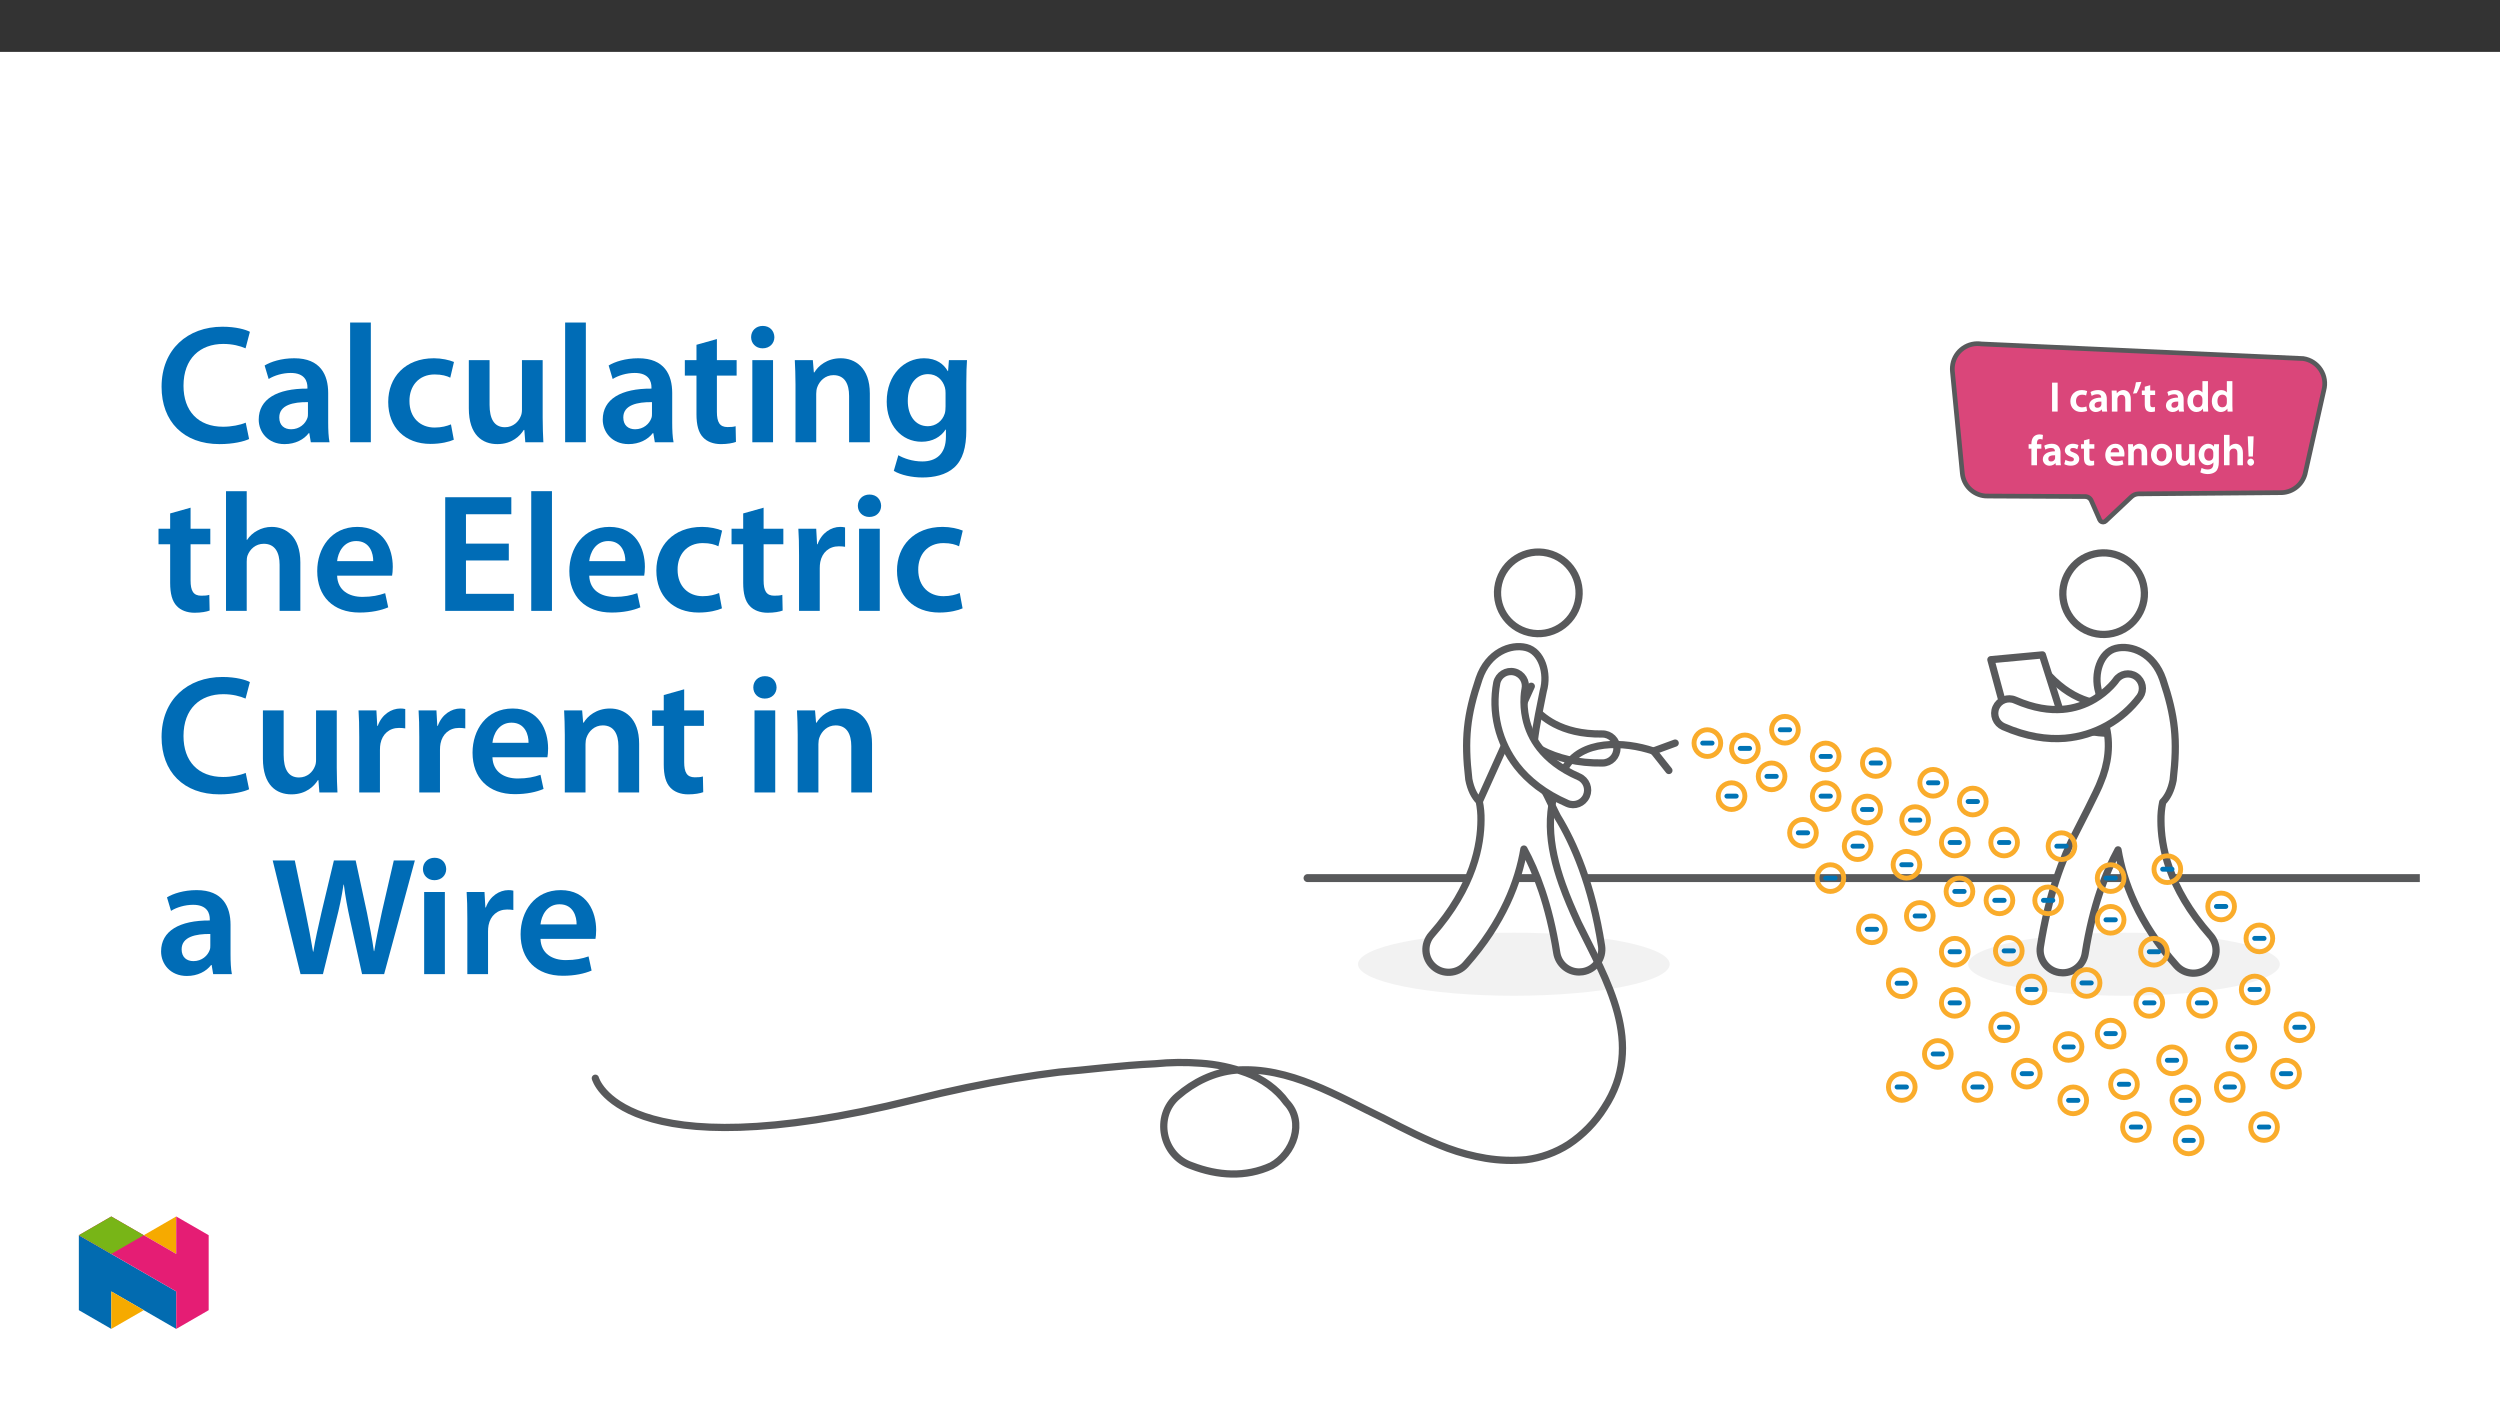 ﻿<?xml version="1.0" encoding="utf-8"?>
<svg xmlns="http://www.w3.org/2000/svg" xmlns:xlink="http://www.w3.org/1999/xlink" viewBox="0 0 960 540" version="1.1">
  <rect x="0" y="0" width="960" height="540" fill="#333333" stroke="none"/>
  <defs>
    <g>
      <symbol overflow="visible" id="glyph0-0">
        <path style="stroke:none;" d="M 0 0 L 8.141 0 L 8.141 -11.531 L -0.078 -11.531 L -0.078 0 Z M 4.078 -6.562 L 1.469 -10.484 L 6.578 -10.484 L 4.031 -6.656 Z M 4.562 -5.688 L 7.188 -9.609 L 7.188 -1.922 L 4.609 -5.766 Z M 1.344 -0.844 L 4.031 -4.875 L 6.578 -1.031 L 1.469 -1.031 Z M 0.75 -9.797 L 3.438 -5.766 L 0.875 -1.922 L 0.875 -9.609 Z M 0.75 -9.797 " />
      </symbol>
      <symbol overflow="visible" id="glyph0-1">
        <path style="stroke:none;" d="M 1.062 -10.984 L 1.062 0 L 3.203 0 L 3.203 -11.109 L 1.062 -11.109 Z M 1.062 -10.984 " />
      </symbol>
      <symbol overflow="visible" id="glyph0-2">
        <path style="stroke:none;" d="M 6.562 -1.938 C 6.188 -1.781 5.688 -1.625 5 -1.625 C 3.641 -1.625 2.656 -2.438 2.656 -4.047 C 2.641 -5.484 3.484 -6.484 5 -6.484 C 5.719 -6.484 6.125 -6.375 6.531 -6.172 L 6.938 -7.875 C 6.406 -8.109 5.672 -8.266 4.938 -8.266 C 2.172 -8.266 0.484 -6.328 0.484 -3.969 C 0.484 -1.531 2.156 0.156 4.609 0.156 C 5.594 0.156 6.422 -0.047 6.922 -0.281 L 6.625 -1.969 Z M 6.562 -1.938 " />
      </symbol>
      <symbol overflow="visible" id="glyph0-3">
        <path style="stroke:none;" d="M 7.234 -4.828 C 7.234 -6.547 6.438 -8.266 3.922 -8.266 C 2.672 -8.266 1.594 -7.891 0.984 -7.516 L 1.422 -6.016 C 2.047 -6.422 2.812 -6.641 3.578 -6.641 C 4.969 -6.641 5.094 -5.891 5.094 -5.375 L 5.094 -5.359 C 2.281 -5.375 0.438 -4.25 0.438 -2.281 C 0.438 -1.078 1.406 0.172 2.984 0.172 C 4.016 0.172 4.891 -0.297 5.328 -0.875 L 5.297 -0.875 L 5.438 0 L 7.391 0 C 7.266 -0.594 7.234 -1.297 7.234 -2 Z M 5.156 -2.875 C 5.156 -2.734 5.156 -2.578 5.094 -2.438 C 4.906 -1.875 4.422 -1.469 3.609 -1.469 C 2.984 -1.469 2.547 -1.703 2.547 -2.484 C 2.547 -3.688 3.828 -3.859 5.156 -3.844 Z M 5.156 -2.875 " />
      </symbol>
      <symbol overflow="visible" id="glyph0-4">
        <path style="stroke:none;" d="M 1.062 0 L 3.109 0 L 3.109 -4.75 C 3.109 -4.969 3.141 -5.219 3.219 -5.375 C 3.422 -5.969 3.906 -6.422 4.703 -6.422 C 5.781 -6.422 6.125 -5.688 6.125 -4.547 L 6.125 0 L 8.25 0 L 8.25 -4.781 C 8.25 -7.266 6.766 -8.266 5.391 -8.266 C 4.078 -8.266 3.156 -7.484 2.828 -6.906 L 2.891 -6.906 L 2.797 -8.094 L 0.906 -8.094 C 0.953 -7.297 0.984 -6.531 0.984 -5.641 L 0.984 0 Z M 1.062 0 " />
      </symbol>
      <symbol overflow="visible" id="glyph0-5">
        <path style="stroke:none;" d="M 1.438 -11.141 C 1.25 -9.828 0.812 -8.234 0.344 -6.906 L 1.734 -7.047 C 2.344 -8.094 3.062 -9.812 3.547 -11.422 L 1.453 -11.25 Z M 1.438 -11.141 " />
      </symbol>
      <symbol overflow="visible" id="glyph0-6">
        <path style="stroke:none;" d="M 1.312 -9.438 L 1.312 -8.094 L 0.188 -8.094 L 0.188 -6.375 L 1.312 -6.375 L 1.312 -2.797 C 1.312 -1.766 1.516 -0.953 1.953 -0.5 C 2.328 -0.094 2.984 0.172 3.734 0.172 C 4.344 0.172 4.875 0.078 5.234 -0.047 L 5.203 -1.797 C 4.906 -1.688 4.719 -1.672 4.359 -1.672 C 3.594 -1.672 3.406 -2.047 3.406 -3.016 L 3.406 -6.375 L 5.297 -6.375 L 5.297 -8.094 L 3.406 -8.094 L 3.406 -10.141 L 1.312 -9.547 Z M 1.312 -9.438 " />
      </symbol>
      <symbol overflow="visible" id="glyph0-7">
        <path style="stroke:none;" d="M 6.25 -11.578 L 6.25 -7.25 L 6.312 -7.25 C 5.984 -7.797 5.172 -8.266 4.078 -8.266 C 2.188 -8.266 0.469 -6.578 0.484 -3.953 C 0.484 -1.531 2.047 0.172 3.938 0.172 C 5.062 0.172 6.062 -0.406 6.516 -1.25 L 6.438 -1.25 L 6.531 0 L 8.453 0 C 8.406 -0.641 8.375 -1.516 8.375 -2.328 L 8.375 -11.688 L 6.25 -11.688 Z M 6.25 -3.516 C 6.25 -3.312 6.234 -3.109 6.188 -2.938 C 5.984 -2.078 5.359 -1.641 4.547 -1.641 C 3.297 -1.641 2.641 -2.578 2.641 -4.031 C 2.641 -5.484 3.297 -6.5 4.562 -6.5 C 5.469 -6.5 6.016 -5.984 6.203 -5.234 C 6.234 -5.062 6.25 -4.859 6.25 -4.703 Z M 6.25 -3.516 " />
      </symbol>
      <symbol overflow="visible" id="glyph0-8">
        <path style="stroke:none;" d="M 3.344 -0.109 L 3.344 -6.375 L 5.031 -6.375 L 5.031 -8.094 L 3.328 -8.094 L 3.328 -8.375 C 3.328 -9.344 3.578 -10.062 4.562 -10.062 C 4.938 -10.062 5.203 -9.984 5.469 -9.875 L 5.641 -11.656 C 5.25 -11.766 4.828 -11.859 4.297 -11.859 C 3.594 -11.859 2.766 -11.625 2.172 -11.078 C 1.5 -10.422 1.203 -9.328 1.203 -8.312 L 1.203 -8.094 L 0.141 -8.094 L 0.141 -6.375 L 1.203 -6.375 L 1.203 0 L 3.344 0 Z M 3.344 -0.109 " />
      </symbol>
      <symbol overflow="visible" id="glyph0-9">
        <path style="stroke:none;" d="M 0.516 -0.422 C 1.094 -0.094 2.016 0.156 2.969 0.156 C 5.047 0.156 6.234 -0.984 6.234 -2.422 C 6.219 -3.578 5.5 -4.422 4.062 -4.922 C 3.062 -5.297 2.766 -5.406 2.766 -5.906 C 2.766 -6.391 3.078 -6.641 3.797 -6.641 C 4.484 -6.641 5.062 -6.406 5.484 -6.156 L 5.938 -7.75 C 5.438 -8.016 4.625 -8.266 3.766 -8.266 C 1.938 -8.266 0.703 -7.078 0.703 -5.703 C 0.703 -4.766 1.422 -3.812 2.953 -3.297 C 3.922 -2.938 4.172 -2.797 4.172 -2.266 C 4.172 -1.75 3.859 -1.484 2.984 -1.484 C 2.281 -1.484 1.469 -1.766 0.938 -2.094 L 0.484 -0.438 Z M 0.516 -0.422 " />
      </symbol>
      <symbol overflow="visible" id="glyph0-10">
        <path style="stroke:none;" d="M 7.797 -3.484 C 7.828 -3.656 7.859 -3.953 7.859 -4.328 C 7.859 -6.047 6.953 -8.266 4.406 -8.266 C 1.891 -8.266 0.484 -6.094 0.484 -3.922 C 0.484 -1.516 2.062 0.156 4.609 0.156 C 5.75 0.156 6.688 -0.047 7.438 -0.375 L 7.109 -1.938 C 6.453 -1.703 5.812 -1.562 4.891 -1.562 C 3.609 -1.562 2.578 -2.062 2.531 -3.375 L 7.781 -3.375 Z M 2.531 -4.875 C 2.609 -5.688 3.062 -6.688 4.297 -6.688 C 5.609 -6.688 5.859 -5.594 5.844 -4.984 L 2.547 -4.984 Z M 2.531 -4.875 " />
      </symbol>
      <symbol overflow="visible" id="glyph0-11">
        <path style="stroke:none;" d="M 4.625 -8.266 C 2.266 -8.266 0.484 -6.562 0.484 -3.984 C 0.484 -1.453 2.297 0.172 4.5 0.172 C 6.5 0.172 8.609 -1.234 8.609 -4.109 C 8.609 -6.5 6.969 -8.266 4.625 -8.266 Z M 4.578 -6.594 C 5.938 -6.594 6.406 -5.297 6.406 -4.062 C 6.406 -2.469 5.703 -1.484 4.562 -1.484 C 3.375 -1.484 2.672 -2.516 2.672 -4.031 C 2.672 -5.344 3.188 -6.594 4.578 -6.594 Z M 4.578 -6.594 " />
      </symbol>
      <symbol overflow="visible" id="glyph0-12">
        <path style="stroke:none;" d="M 8.109 -8.094 L 6.031 -8.094 L 6.031 -3.234 C 6.031 -3 6.016 -2.859 5.969 -2.766 C 5.734 -2.094 5.297 -1.656 4.484 -1.656 C 3.438 -1.656 3.078 -2.391 3.078 -3.703 L 3.078 -8.094 L 0.953 -8.094 L 0.953 -3.359 C 0.953 -0.797 2.344 0.172 3.766 0.172 C 5.188 0.172 6 -0.656 6.312 -1.172 L 6.266 -1.172 L 6.359 0 L 8.25 0 C 8.203 -0.766 8.172 -1.531 8.172 -2.469 L 8.172 -8.094 Z M 8.109 -8.094 " />
      </symbol>
      <symbol overflow="visible" id="glyph0-13">
        <path style="stroke:none;" d="M 8.25 -5.719 C 8.25 -6.797 8.281 -7.438 8.328 -8.094 L 6.438 -8.094 L 6.359 -7.031 L 6.438 -7.031 C 6.078 -7.656 5.344 -8.266 4.125 -8.266 C 2.25 -8.266 0.484 -6.578 0.484 -4 C 0.484 -1.781 1.953 -0.047 3.906 -0.047 C 4.953 -0.047 5.797 -0.547 6.219 -1.203 L 6.156 -1.203 L 6.156 -0.641 C 6.156 1.047 5.266 1.609 3.969 1.609 C 3.016 1.609 2.234 1.344 1.625 1 L 1.141 2.703 C 1.859 3.109 2.984 3.375 3.984 3.375 C 5.062 3.375 6.266 3.109 7.062 2.391 C 7.891 1.641 8.25 0.391 8.25 -1.266 Z M 6.125 -3.547 C 6.125 -3.328 6.094 -3.047 6.031 -2.859 C 5.812 -2.125 5.25 -1.766 4.5 -1.766 C 3.266 -1.766 2.641 -2.734 2.641 -4.062 C 2.641 -5.672 3.406 -6.516 4.516 -6.516 C 5.359 -6.516 5.844 -6.078 6.047 -5.359 C 6.094 -5.203 6.125 -5.016 6.125 -4.828 Z M 6.125 -3.547 " />
      </symbol>
      <symbol overflow="visible" id="glyph0-14">
        <path style="stroke:none;" d="M 1.062 0 L 3.109 0 L 3.109 -4.828 C 3.109 -5.031 3.125 -5.25 3.203 -5.422 C 3.422 -6.016 3.906 -6.422 4.688 -6.422 C 5.781 -6.422 6.125 -5.672 6.125 -4.531 L 6.125 0 L 8.25 0 L 8.25 -4.75 C 8.25 -7.266 6.781 -8.266 5.438 -8.266 C 4.938 -8.266 4.406 -8.109 4 -7.875 C 3.594 -7.672 3.266 -7.359 3.047 -7.016 L 3.109 -7.016 L 3.109 -11.688 L 0.984 -11.688 L 0.984 0 Z M 1.062 0 " />
      </symbol>
      <symbol overflow="visible" id="glyph0-15">
        <path style="stroke:none;" d="M 2.844 -3.469 L 3.125 -11.109 L 0.875 -11.109 L 1.188 -3.359 L 2.844 -3.359 Z M 2 0.172 C 2.766 0.172 3.312 -0.484 3.312 -1.188 C 3.297 -1.938 2.766 -2.562 2.016 -2.562 C 1.297 -2.562 0.703 -1.938 0.703 -1.188 C 0.703 -0.484 1.297 0.172 2 0.172 Z M 2 0.172 " />
      </symbol>
      <symbol overflow="visible" id="glyph1-0">
        <path style="stroke:none;" d="M 0 0 L 32.375 0 L 32.375 -45.328 L 0 -45.328 Z M 16.188 -25.578 L 5.188 -42.094 L 27.188 -42.094 Z M 18.125 -22.656 L 29.141 -39.172 L 29.141 -6.156 Z M 5.188 -3.234 L 16.188 -19.75 L 27.188 -3.234 Z M 3.234 -39.172 L 14.25 -22.656 L 3.234 -6.156 Z M 3.234 -39.172 " />
      </symbol>
      <symbol overflow="visible" id="glyph1-1">
        <path style="stroke:none;" d="M 34.578 -7.516 C 32.438 -6.609 29.078 -5.953 25.906 -5.953 C 16.25 -5.953 10.688 -12.047 10.688 -21.688 C 10.688 -32.188 17.094 -37.75 25.969 -37.75 C 29.531 -37.75 32.438 -36.969 34.516 -36.062 L 36.188 -42.406 C 34.578 -43.25 30.891 -44.359 25.641 -44.359 C 12.297 -44.359 2.266 -35.672 2.266 -21.297 C 2.266 -7.969 10.688 0.719 24.547 0.719 C 29.844 0.719 34 -0.328 35.875 -1.234 Z M 34.578 -7.516 " />
      </symbol>
      <symbol overflow="visible" id="glyph1-2">
        <path style="stroke:none;" d="M 28.75 -18.906 C 28.75 -25.828 25.828 -32.25 15.734 -32.25 C 10.75 -32.25 6.672 -30.891 4.344 -29.469 L 5.891 -24.281 C 8.031 -25.641 11.266 -26.609 14.375 -26.609 C 19.938 -26.609 20.781 -23.188 20.781 -21.109 L 20.781 -20.594 C 9.125 -20.656 2.078 -16.578 2.078 -8.672 C 2.078 -3.891 5.641 0.719 11.984 0.719 C 16.125 0.719 19.422 -1.031 21.297 -3.5 L 21.5 -3.5 L 22.078 0 L 29.266 0 C 28.875 -1.938 28.75 -4.734 28.75 -7.578 Z M 20.984 -11.078 C 20.984 -10.484 20.984 -9.906 20.781 -9.328 C 20 -7.062 17.734 -4.984 14.5 -4.984 C 11.984 -4.984 9.969 -6.406 9.969 -9.516 C 9.969 -14.312 15.344 -15.469 20.984 -15.406 Z M 20.984 -11.078 " />
      </symbol>
      <symbol overflow="visible" id="glyph1-3">
        <path style="stroke:none;" d="M 4.281 0 L 12.234 0 L 12.234 -45.969 L 4.281 -45.969 Z M 4.281 0 " />
      </symbol>
      <symbol overflow="visible" id="glyph1-4">
        <path style="stroke:none;" d="M 26.359 -6.859 C 24.797 -6.219 22.797 -5.641 20.078 -5.641 C 14.641 -5.641 10.422 -9.328 10.422 -15.797 C 10.359 -21.562 13.984 -26.031 20.078 -26.031 C 22.922 -26.031 24.797 -25.453 26.094 -24.797 L 27.516 -30.828 C 25.703 -31.594 22.734 -32.25 19.812 -32.25 C 8.734 -32.25 2.266 -24.922 2.266 -15.469 C 2.266 -5.703 8.672 0.641 18.516 0.641 C 22.469 0.641 25.766 -0.188 27.453 -0.969 Z M 26.359 -6.859 " />
      </symbol>
      <symbol overflow="visible" id="glyph1-5">
        <path style="stroke:none;" d="M 32.5 -31.531 L 24.547 -31.531 L 24.547 -12.5 C 24.547 -11.594 24.406 -10.688 24.094 -10.031 C 23.312 -7.969 21.234 -5.766 18 -5.766 C 13.797 -5.766 12.109 -9.125 12.109 -14.375 L 12.109 -31.531 L 4.141 -31.531 L 4.141 -13.016 C 4.141 -2.719 9.391 0.719 15.094 0.719 C 20.781 0.719 23.891 -2.531 25.25 -4.734 L 25.453 -4.734 L 25.828 0 L 32.766 0 C 32.641 -2.594 32.5 -5.703 32.5 -9.453 Z M 32.5 -31.531 " />
      </symbol>
      <symbol overflow="visible" id="glyph1-6">
        <path style="stroke:none;" d="M 5.562 -37.422 L 5.562 -31.531 L 1.094 -31.531 L 1.094 -25.578 L 5.562 -25.578 L 5.562 -10.75 C 5.562 -6.609 6.344 -3.688 8.094 -1.875 C 9.578 -0.266 11.984 0.719 14.953 0.719 C 17.422 0.719 19.547 0.328 20.719 -0.125 L 20.594 -6.156 C 19.688 -5.891 18.906 -5.828 17.484 -5.828 C 14.438 -5.828 13.406 -7.766 13.406 -11.656 L 13.406 -25.578 L 20.984 -25.578 L 20.984 -31.531 L 13.406 -31.531 L 13.406 -39.625 Z M 5.562 -37.422 " />
      </symbol>
      <symbol overflow="visible" id="glyph1-7">
        <path style="stroke:none;" d="M 12.234 0 L 12.234 -31.531 L 4.281 -31.531 L 4.281 0 Z M 8.281 -44.672 C 5.641 -44.672 3.812 -42.797 3.812 -40.344 C 3.812 -38.016 5.562 -36.062 8.219 -36.062 C 11 -36.062 12.75 -38.016 12.75 -40.344 C 12.688 -42.797 11 -44.672 8.281 -44.672 Z M 8.281 -44.672 " />
      </symbol>
      <symbol overflow="visible" id="glyph1-8">
        <path style="stroke:none;" d="M 4.281 0 L 12.234 0 L 12.234 -18.578 C 12.234 -19.484 12.375 -20.469 12.625 -21.109 C 13.469 -23.5 15.672 -25.766 18.844 -25.766 C 23.188 -25.766 24.859 -22.344 24.859 -17.812 L 24.859 0 L 32.828 0 L 32.828 -18.719 C 32.828 -28.688 27.125 -32.25 21.625 -32.25 C 16.375 -32.25 12.953 -29.266 11.531 -26.812 L 11.328 -26.812 L 10.938 -31.531 L 4.016 -31.531 C 4.141 -28.812 4.281 -25.766 4.281 -22.141 Z M 4.281 0 " />
      </symbol>
      <symbol overflow="visible" id="glyph1-9">
        <path style="stroke:none;" d="M 32.828 -22.469 C 32.828 -26.812 32.953 -29.391 33.094 -31.531 L 26.156 -31.531 L 25.828 -27.328 L 25.703 -27.328 C 24.219 -29.922 21.438 -32.25 16.578 -32.25 C 9 -32.25 2.266 -25.969 2.266 -15.609 C 2.266 -6.672 7.828 -0.188 15.672 -0.188 C 19.875 -0.188 23.047 -2.078 24.859 -4.859 L 25 -4.859 L 25 -2.141 C 25 4.656 21.109 7.375 15.922 7.375 C 12.109 7.375 8.734 6.156 6.734 4.984 L 4.984 11 C 7.703 12.625 11.984 13.531 16 13.531 C 20.328 13.531 24.922 12.625 28.172 9.719 C 31.469 6.734 32.828 2 32.828 -4.594 Z M 24.859 -13.797 C 24.859 -12.891 24.797 -11.781 24.547 -11 C 23.641 -8.094 21.047 -6.156 18.062 -6.156 C 13.078 -6.156 10.359 -10.484 10.359 -15.859 C 10.359 -22.281 13.656 -26.156 18.125 -26.156 C 21.5 -26.156 23.766 -23.953 24.609 -21.047 C 24.797 -20.391 24.859 -19.688 24.859 -18.906 Z M 24.859 -13.797 " />
      </symbol>
      <symbol overflow="visible" id="glyph1-10">
        <path style="stroke:none;" d="M 4.281 0 L 12.234 0 L 12.234 -18.906 C 12.234 -19.75 12.297 -20.594 12.562 -21.297 C 13.469 -23.703 15.672 -25.766 18.781 -25.766 C 23.188 -25.766 24.859 -22.281 24.859 -17.734 L 24.859 0 L 32.828 0 L 32.828 -18.578 C 32.828 -28.688 27.188 -32.25 21.828 -32.25 C 19.812 -32.25 17.938 -31.734 16.312 -30.828 C 14.703 -29.984 13.344 -28.75 12.375 -27.266 L 12.234 -27.266 L 12.234 -45.969 L 4.281 -45.969 Z M 4.281 0 " />
      </symbol>
      <symbol overflow="visible" id="glyph1-11">
        <path style="stroke:none;" d="M 31.016 -13.531 C 31.141 -14.25 31.281 -15.406 31.281 -16.906 C 31.281 -23.828 27.906 -32.25 17.672 -32.25 C 7.578 -32.25 2.266 -24.016 2.266 -15.281 C 2.266 -5.641 8.281 0.641 18.516 0.641 C 23.047 0.641 26.812 -0.188 29.531 -1.359 L 28.359 -6.797 C 25.906 -5.953 23.312 -5.375 19.625 -5.375 C 14.5 -5.375 10.094 -7.828 9.906 -13.531 Z M 9.906 -19.094 C 10.234 -22.344 12.297 -26.812 17.219 -26.812 C 22.531 -26.812 23.828 -22.016 23.766 -19.094 Z M 9.906 -19.094 " />
      </symbol>
      <symbol overflow="visible" id="glyph1-12">
        <path style="stroke:none;" d="M 29.016 -25.828 L 12.562 -25.828 L 12.562 -37.109 L 29.984 -37.109 L 29.984 -43.641 L 4.594 -43.641 L 4.594 0 L 30.953 0 L 30.953 -6.547 L 12.562 -6.547 L 12.562 -19.359 L 29.016 -19.359 Z M 29.016 -25.828 " />
      </symbol>
      <symbol overflow="visible" id="glyph1-13">
        <path style="stroke:none;" d="M 4.281 0 L 12.234 0 L 12.234 -16.375 C 12.234 -17.219 12.297 -18.062 12.438 -18.781 C 13.141 -22.406 15.797 -24.797 19.547 -24.797 C 20.531 -24.797 21.234 -24.734 21.953 -24.609 L 21.953 -32.047 C 21.297 -32.188 20.844 -32.25 20.078 -32.25 C 16.641 -32.25 12.953 -29.984 11.391 -25.578 L 11.203 -25.578 L 10.875 -31.531 L 4.016 -31.531 C 4.203 -28.75 4.281 -25.641 4.281 -21.375 Z M 4.281 0 " />
      </symbol>
      <symbol overflow="visible" id="glyph1-14">
        <path style="stroke:none;" d="M 20.266 0 L 25.312 -20.531 C 26.609 -25.516 27.453 -29.719 28.172 -34.375 L 28.297 -34.375 C 28.875 -29.656 29.656 -25.516 30.75 -20.531 L 35.281 0 L 43.766 0 L 55.562 -43.641 L 47.469 -43.641 L 42.922 -23.953 C 41.766 -18.578 40.734 -13.594 39.953 -8.812 L 39.828 -8.812 C 39.172 -13.531 38.203 -18.391 37.172 -23.562 L 32.828 -43.641 L 24.469 -43.641 L 19.75 -23.891 C 18.516 -18.391 17.281 -13.203 16.578 -8.609 L 16.453 -8.609 C 15.734 -12.953 14.703 -18.516 13.594 -23.828 L 9.453 -43.641 L 0.969 -43.641 L 11.656 0 Z M 20.266 0 " />
      </symbol>
    </g>
    <clipPath id="clip1">
      <path d="M 500 335 L 929.215 335 L 929.215 339 L 500 339 Z M 500 335 " />
    </clipPath>
    <clipPath id="clip2">
      <path d="M 749 131.059 L 893 131.059 L 893 201 L 749 201 Z M 749 131.059 " />
    </clipPath>
    <clipPath id="clip3">
      <path d="M 724 131.059 L 919 131.059 L 919 227 L 724 227 Z M 724 131.059 " />
    </clipPath>
    <clipPath id="clip4">
      <path d="M 227.215 283 L 645 283 L 645 452.215 L 227.215 452.215 Z M 227.215 283 " />
    </clipPath>
    <clipPath id="clip5">
      <path d="M 30.277 474 L 68 474 L 68 510.301 L 30.277 510.301 Z M 30.277 474 " />
    </clipPath>
    <clipPath id="clip6">
      <path d="M 42 495 L 56 495 L 56 510.301 L 42 510.301 Z M 42 495 " />
    </clipPath>
    <clipPath id="clip7">
      <path d="M 55 467.125 L 68 467.125 L 68 482 L 55 482 Z M 55 467.125 " />
    </clipPath>
    <clipPath id="clip8">
      <path d="M 30.277 467.125 L 80.133 467.125 L 80.133 510.301 L 30.277 510.301 Z M 30.277 467.125 " />
    </clipPath>
    <clipPath id="clip9">
      <path d="M 30.277 467.125 L 56 467.125 L 56 482 L 30.277 482 Z M 30.277 467.125 " />
    </clipPath>
  </defs>
  <g id="surface1">
    <path style=" stroke:none;fill-rule:nonzero;fill:rgb(100%,100%,100%);fill-opacity:1;" d="M 0 559.926 L 960 559.926 L 960 19.926 L 0 19.926 Z M 0 559.926 " />
    <path style=" stroke:none;fill-rule:nonzero;fill:rgb(94.899%,94.899%,94.899%);fill-opacity:1;" d="M 581.316 358.152 C 614.371 358.152 641.164 363.574 641.164 370.258 C 641.164 376.945 614.371 382.367 581.316 382.367 C 548.266 382.367 521.473 376.945 521.473 370.258 C 521.473 363.574 548.266 358.152 581.316 358.152 " />
    <path style=" stroke:none;fill-rule:nonzero;fill:rgb(94.899%,94.899%,94.899%);fill-opacity:1;" d="M 815.613 358.152 C 848.664 358.152 875.457 363.574 875.457 370.258 C 875.457 376.945 848.664 382.367 815.613 382.367 C 782.562 382.367 755.766 376.945 755.766 370.258 C 755.766 363.574 782.562 358.152 815.613 358.152 " />
    <g clip-path="url(#clip1)" clip-rule="nonzero">
      <path style="fill:none;stroke-width:4;stroke-linecap:round;stroke-linejoin:round;stroke:rgb(34.499%,34.9%,35.699%);stroke-opacity:1;stroke-miterlimit:4;" d="M 0.001 0.002 L 650.879 0.002 " transform="matrix(0.765,0,0,-0.765,502.097,337.189)" />
    </g>
    <path style=" stroke:none;fill-rule:nonzero;fill:rgb(100%,100%,100%);fill-opacity:1;" d="M 812.469 270.348 C 815.16 270.121 817.809 269.539 820.344 268.613 C 821.289 268.27 822.016 267.945 822.48 267.723 C 822.711 267.609 822.879 267.523 822.973 267.477 C 823.008 267.457 823.031 267.445 823.047 267.438 C 825.723 265.922 829.125 266.863 830.641 269.539 C 832.141 272.195 831.23 275.562 828.594 277.098 L 828.598 277.098 C 818.402 282.375 806.434 283.02 795.727 278.879 C 789.285 276.363 782.613 271.805 776.41 264.473 C 774.422 262.129 774.715 258.613 777.062 256.625 C 779.406 254.637 782.922 254.926 784.91 257.27 C 790.082 263.355 795.141 266.676 799.789 268.504 C 803.816 270.086 808.156 270.719 812.469 270.348 " />
    <path style="fill:none;stroke-width:3.641;stroke-linecap:round;stroke-linejoin:round;stroke:rgb(34.499%,34.9%,35.699%);stroke-opacity:1;stroke-miterlimit:4;" d="M -0.002 -0.002 C 3.516 0.294 6.978 1.055 10.292 2.265 C 11.528 2.714 12.478 3.138 13.085 3.429 C 13.386 3.577 13.606 3.69 13.729 3.751 C 13.775 3.776 13.805 3.792 13.826 3.802 C 17.323 5.783 21.771 4.552 23.752 1.055 C 25.713 -2.417 24.523 -6.819 21.076 -8.826 L 21.082 -8.826 C 7.754 -15.724 -7.891 -16.567 -21.887 -11.154 C -30.307 -7.866 -39.029 -1.907 -47.137 7.677 C -49.736 10.741 -49.354 15.337 -46.285 17.936 C -43.221 20.535 -38.625 20.157 -36.026 17.093 C -29.266 9.138 -22.653 4.798 -16.577 2.408 C -11.312 0.34 -5.639 -0.487 -0.002 -0.002 Z M -0.002 -0.002 " transform="matrix(0.765,0,0,-0.765,812.47,270.346)" />
    <path style=" stroke:none;fill-rule:nonzero;fill:rgb(100%,100%,100%);fill-opacity:1;" d="M 792.531 231.52 C 790.566 223.094 795.809 214.672 804.234 212.711 C 812.66 210.746 821.082 215.988 823.047 224.414 C 825.008 232.84 819.766 241.262 811.34 243.227 C 802.914 245.188 794.492 239.945 792.531 231.52 " />
    <path style="fill:none;stroke-width:3.641;stroke-linecap:round;stroke-linejoin:round;stroke:rgb(34.499%,34.9%,35.699%);stroke-opacity:1;stroke-miterlimit:4;" d="M 0.001 0.002 C -2.567 11.016 4.285 22.025 15.3 24.588 C 26.314 27.156 37.323 20.304 39.891 9.29 C 42.454 -1.724 35.602 -12.733 24.588 -15.302 C 13.574 -17.865 2.565 -11.013 0.001 0.002 Z M 0.001 0.002 " transform="matrix(0.765,0,0,-0.765,792.53,231.521)" />
    <path style=" stroke:none;fill-rule:nonzero;fill:rgb(100%,100%,100%);fill-opacity:1;" d="M 830.457 308.102 Z M 797.355 319.293 C 791.973 329.477 786.574 343.895 783.512 363.508 C 782.77 368.258 786.02 372.711 790.77 373.453 C 791.215 373.523 791.668 373.559 792.121 373.559 C 796.406 373.551 800.051 370.43 800.711 366.195 C 803.645 347.605 808.699 334.801 813.324 326.352 C 815.363 338.574 821.246 354.508 835.754 370.773 C 838.941 374.371 844.441 374.703 848.043 371.516 C 851.641 368.328 851.973 362.824 848.785 359.227 C 848.777 359.219 848.773 359.211 848.766 359.207 C 832.305 340.602 829.863 324.316 829.805 315.227 C 829.762 312.812 829.984 310.398 830.477 308.031 C 830.477 308.023 830.48 308.012 830.48 308.004 C 832.289 306.168 833.723 303.484 834.48 299.574 C 836.281 284.102 835.266 274.961 830.523 260.91 C 827.02 250.715 818.398 247.484 812.457 248.969 C 806.512 250.449 803.895 258.746 805.895 265.676 C 806.258 267.531 806.676 269.543 807.102 271.664 C 807.312 272.723 807.527 273.809 807.746 274.922 C 808.039 275.992 808.305 277.07 808.535 278.152 C 810.617 285.594 809.57 293.457 806.551 300.527 C 805.855 302.758 797.844 318.367 797.355 319.293 " />
    <path style="fill:none;stroke-width:3.641;stroke-linecap:round;stroke-linejoin:round;stroke:rgb(34.499%,34.9%,35.699%);stroke-opacity:1;stroke-miterlimit:4;" d="M 0.001 0.002 Z M -43.269 -14.628 C -50.305 -27.939 -57.362 -46.786 -61.365 -72.425 C -62.335 -78.634 -58.087 -84.455 -51.878 -85.425 C -51.296 -85.517 -50.703 -85.563 -50.111 -85.563 C -44.509 -85.553 -39.745 -81.473 -38.882 -75.938 C -35.048 -51.637 -28.44 -34.899 -22.394 -23.854 C -19.729 -39.832 -12.039 -60.66 6.925 -81.922 C 11.092 -86.625 18.282 -87.059 22.99 -82.892 C 27.692 -78.726 28.126 -71.531 23.96 -66.828 C 23.949 -66.818 23.944 -66.808 23.934 -66.803 C 2.417 -42.482 -0.775 -21.194 -0.851 -9.312 C -0.908 -6.156 -0.616 -3.001 0.027 0.094 C 0.027 0.104 0.032 0.119 0.032 0.129 C 2.396 2.529 4.27 6.037 5.261 11.149 C 7.615 31.374 6.287 43.323 0.088 61.69 C -4.492 75.017 -15.761 79.24 -23.528 77.3 C -31.3 75.364 -34.721 64.519 -32.106 55.46 C -31.632 53.035 -31.085 50.405 -30.529 47.632 C -30.253 46.249 -29.972 44.829 -29.686 43.374 C -29.303 41.975 -28.956 40.565 -28.655 39.151 C -25.933 29.424 -27.302 19.145 -31.249 9.903 C -32.158 6.987 -42.63 -13.417 -43.269 -14.628 Z M -43.269 -14.628 " transform="matrix(0.765,0,0,-0.765,830.456,308.103)" />
    <path style="fill-rule:nonzero;fill:rgb(100%,100%,100%);fill-opacity:1;stroke-width:3.641;stroke-linecap:round;stroke-linejoin:round;stroke:rgb(34.499%,34.9%,35.699%);stroke-opacity:1;stroke-miterlimit:4;" d="M -0.002 0.002 L -8.095 29.904 L 17.743 32.309 L 27.996 0.002 Z M -0.002 0.002 " transform="matrix(0.765,0,0,-0.765,770.693,276.197)" />
    <path style=" stroke:none;fill-rule:nonzero;fill:rgb(100%,100%,100%);fill-opacity:1;" d="M 804.281 268.473 C 806.598 267.086 808.723 265.402 810.594 263.457 C 811.293 262.734 811.805 262.121 812.125 261.719 C 812.281 261.516 812.395 261.367 812.457 261.281 C 812.48 261.25 812.496 261.227 812.504 261.215 C 814.238 258.672 817.703 258.012 820.246 259.746 C 822.781 261.469 823.445 264.918 821.734 267.461 L 821.734 267.457 C 814.891 276.676 804.422 282.512 792.984 283.488 C 786.09 284.059 778.098 282.891 769.305 279.031 C 766.488 277.793 765.203 274.508 766.438 271.691 C 767.676 268.875 770.961 267.59 773.777 268.824 C 781.094 272.02 787.098 272.781 792.078 272.383 C 796.391 272.039 800.566 270.699 804.281 268.473 " />
    <path style="fill:none;stroke-width:3.641;stroke-linecap:round;stroke-linejoin:round;stroke:rgb(34.499%,34.9%,35.699%);stroke-opacity:1;stroke-miterlimit:4;" d="M 0 -0.001 C 3.028 1.811 5.806 4.012 8.252 6.555 C 9.166 7.5 9.835 8.301 10.254 8.827 C 10.458 9.093 10.606 9.287 10.688 9.399 C 10.718 9.44 10.739 9.471 10.749 9.486 C 13.016 12.81 17.545 13.673 20.87 11.406 C 24.183 9.154 25.052 4.645 22.815 1.321 L 22.815 1.326 C 13.869 -10.725 0.184 -18.353 -14.767 -19.63 C -23.779 -20.375 -34.226 -18.848 -45.721 -13.804 C -49.402 -12.185 -51.082 -7.891 -49.468 -4.209 C -47.85 -0.527 -43.555 1.153 -39.874 -0.461 C -30.31 -4.638 -22.462 -5.634 -15.951 -5.113 C -10.314 -4.663 -4.856 -2.912 0 -0.001 Z M 0 -0.001 " transform="matrix(0.765,0,0,-0.765,804.281,268.472)" />
    <path style=" stroke:none;fill-rule:nonzero;fill:rgb(100%,100%,100%);fill-opacity:1;" d="M 587.273 269.664 C 585.676 267.488 584.379 265.109 583.406 262.59 C 583.047 261.652 582.812 260.891 582.676 260.395 C 582.605 260.148 582.562 259.965 582.539 259.863 C 582.531 259.824 582.523 259.797 582.52 259.781 C 581.914 256.766 578.977 254.812 575.961 255.418 C 572.953 256.02 571 258.938 571.59 261.949 L 571.586 261.945 C 574.312 273.098 581.688 282.547 591.844 287.891 C 597.973 291.098 605.793 293.133 615.395 292.988 C 618.469 292.953 620.934 290.43 620.895 287.352 C 620.859 284.277 618.336 281.812 615.258 281.852 L 615.242 281.852 C 607.258 281.949 601.43 280.316 596.996 278.016 C 593.156 276.02 589.828 273.16 587.273 269.664 " />
    <path style="fill:none;stroke-width:3.641;stroke-linecap:round;stroke-linejoin:round;stroke:rgb(34.499%,34.9%,35.699%);stroke-opacity:1;stroke-miterlimit:4;" d="M -0.002 0.002 C -2.09 2.846 -3.786 5.956 -5.057 9.249 C -5.527 10.475 -5.833 11.47 -6.012 12.119 C -6.104 12.44 -6.16 12.68 -6.191 12.813 C -6.201 12.864 -6.211 12.9 -6.216 12.92 C -7.008 16.862 -10.847 19.416 -14.789 18.624 C -18.721 17.838 -21.274 14.023 -20.503 10.086 L -20.508 10.092 C -16.944 -4.487 -7.304 -16.839 5.972 -23.824 C 13.984 -28.016 24.207 -30.676 36.758 -30.487 C 40.776 -30.441 43.998 -27.143 43.947 -23.119 C 43.901 -19.101 40.603 -15.879 36.579 -15.93 L 36.559 -15.93 C 26.121 -16.057 18.503 -13.923 12.707 -10.915 C 7.688 -8.306 3.338 -4.568 -0.002 0.002 Z M -0.002 0.002 " transform="matrix(0.765,0,0,-0.765,587.275,269.665)" />
    <path style=" stroke:none;fill-rule:nonzero;fill:rgb(100%,100%,100%);fill-opacity:1;" d="M 605.973 231.207 C 607.934 222.781 602.695 214.359 594.27 212.398 C 585.844 210.434 577.422 215.676 575.457 224.102 C 573.496 232.527 578.734 240.949 587.16 242.91 C 595.59 244.875 604.012 239.633 605.973 231.207 " />
    <path style="fill:none;stroke-width:3.641;stroke-linecap:round;stroke-linejoin:round;stroke:rgb(34.499%,34.9%,35.699%);stroke-opacity:1;stroke-miterlimit:4;" d="M -0.001 -0.001 C 2.562 11.013 -4.285 22.022 -15.299 24.586 C -26.313 27.154 -37.322 20.302 -39.891 9.288 C -42.454 -1.727 -35.606 -12.736 -24.592 -15.299 C -13.573 -17.867 -2.564 -11.015 -0.001 -0.001 Z M -0.001 -0.001 " transform="matrix(0.765,0,0,-0.765,605.973,231.207)" />
    <path style="fill-rule:nonzero;fill:rgb(100%,100%,100%);fill-opacity:1;stroke-width:3.641;stroke-linecap:round;stroke-linejoin:round;stroke:rgb(34.499%,34.9%,35.699%);stroke-opacity:1;stroke-miterlimit:4;" d="M -0.002 0.001 L -26.105 -57.858 L -26.105 -57.863 Z M 1.366 -32.597 C 1.381 -32.628 1.402 -28.109 1.417 -28.14 C 2.525 -18.77 4.578 -9.681 6.003 -2.404 C 8.617 6.659 5.196 17.5 -2.576 19.44 C -10.342 21.375 -21.612 17.158 -26.192 3.825 C -32.391 -14.537 -33.719 -26.49 -31.365 -46.716 C -30.374 -51.822 -28.505 -55.33 -26.141 -57.735 C -26.136 -57.745 -26.131 -57.756 -26.131 -57.766 C -25.487 -60.86 -25.196 -64.016 -25.253 -67.176 C -25.329 -79.054 -28.521 -100.346 -50.038 -124.662 C -54.2 -129.375 -53.755 -136.565 -49.048 -140.726 C -44.355 -144.873 -37.201 -144.449 -33.029 -139.782 C -14.065 -118.525 -6.37 -97.696 -3.71 -81.719 C 2.336 -92.759 8.944 -109.497 12.778 -133.797 C 13.641 -139.332 18.405 -143.417 24.007 -143.422 C 24.599 -143.422 25.192 -143.376 25.774 -143.285 C 31.983 -142.314 36.231 -136.498 35.261 -130.289 C 30.497 -99.775 21.403 -78.885 13.177 -65.491 C 12.487 -64.363 7.534 -53.803 6.86 -52.782 " transform="matrix(0.765,0,0,-0.765,588.017,263.524)" />
    <g clip-path="url(#clip2)" clip-rule="nonzero">
      <path style=" stroke:none;fill-rule:nonzero;fill:rgb(85.5%,27.499%,47.8%);fill-opacity:1;" d="M 891.137 141.992 C 889.629 139.668 887.195 138.102 884.457 137.688 L 760.824 132.074 C 760.609 132.039 760.391 132.016 760.176 131.996 C 754.84 131.559 750.156 135.527 749.719 140.863 C 749.668 141.453 749.676 142.047 749.734 142.637 L 753.539 181.781 C 754.008 186.418 757.711 190.062 762.352 190.461 C 762.793 190.5 763.23 190.508 763.672 190.484 L 800.531 190.672 C 801.617 190.617 802.621 191.242 803.059 192.234 L 806.312 199.645 C 806.625 200.348 807.445 200.668 808.145 200.359 C 808.293 200.297 808.422 200.207 808.539 200.098 L 818.453 190.773 C 819.176 190.09 820.121 189.691 821.113 189.641 L 876.273 189.176 C 880.453 188.973 884.023 186.105 885.133 182.07 L 892.352 149.848 C 893.09 147.176 892.648 144.316 891.137 141.992 " />
    </g>
    <g clip-path="url(#clip3)" clip-rule="nonzero">
      <path style="fill:none;stroke-width:2.364;stroke-linecap:butt;stroke-linejoin:miter;stroke:rgb(34.499%,34.9%,35.699%);stroke-opacity:1;stroke-miterlimit:10;" d="M -0.002 -0.002 C -1.973 3.036 -5.154 5.084 -8.734 5.625 L -170.345 12.963 C -170.626 13.009 -170.912 13.039 -171.193 13.065 C -178.168 13.637 -184.29 8.449 -184.862 1.474 C -184.928 0.703 -184.918 -0.074 -184.842 -0.845 L -179.868 -52.014 C -179.255 -58.075 -174.415 -62.839 -168.349 -63.36 C -167.772 -63.411 -167.2 -63.421 -166.623 -63.391 L -118.44 -63.636 C -117.021 -63.564 -115.709 -64.381 -115.137 -65.678 L -110.883 -75.365 C -110.475 -76.284 -109.403 -76.702 -108.488 -76.299 C -108.294 -76.217 -108.126 -76.1 -107.973 -75.957 L -95.013 -63.768 C -94.069 -62.875 -92.833 -62.354 -91.536 -62.288 L -19.431 -61.68 C -13.967 -61.414 -9.3 -57.666 -7.85 -52.392 L 1.586 -10.271 C 2.551 -6.778 1.974 -3.04 -0.002 -0.002 Z M -0.002 -0.002 " transform="matrix(0.765,0,0,-0.765,891.138,141.991)" />
    </g>
    <g clip-path="url(#clip4)" clip-rule="nonzero">
      <path style="fill:none;stroke-width:3.641;stroke-linecap:round;stroke-linejoin:round;stroke:rgb(34.499%,34.9%,35.699%);stroke-opacity:1;stroke-miterlimit:4;" d="M 0.002 0.001 C 0.002 0.001 12.481 -47.518 159.842 -10.799 C 178.26 -6.209 195.146 -2.701 210.613 -0.137 C 218.349 1.149 225.732 2.196 232.809 3.069 C 239.422 3.59 247.096 4.443 255.307 5.265 C 263.508 6.082 272.245 6.868 280.976 7.262 C 288.615 8.028 296.305 8.114 303.959 7.532 C 311.777 7.006 319.477 5.377 326.83 2.686 C 334.607 -0.127 342.235 -5.535 346.872 -12.101 C 356.38 -21.946 350.38 -37.944 339.381 -43.943 C 326.381 -49.943 312.384 -48.942 299.384 -43.943 C 284.382 -38.945 280.384 -18.943 292.327 -8.94 C 300.38 -1.945 310.383 3.054 321.382 4.055 C 348.383 6.057 372.382 -8.946 395.902 -20.225 C 401.197 -22.957 406.482 -25.668 411.802 -28.201 C 417.118 -30.734 422.464 -33.093 427.882 -35.125 C 434.086 -37.408 440.489 -39.103 447.015 -40.185 C 453.689 -41.273 460.48 -41.513 467.215 -40.895 C 474.798 -39.945 482.074 -37.316 488.518 -33.205 C 495.743 -28.41 501.866 -22.14 506.477 -14.802 C 527.478 17.198 507.477 49.199 493.369 78.013 C 490.423 84.421 487.645 90.866 485.352 97.325 C 478.479 116.698 475.977 136.198 486.481 155.199 C 494.477 170.201 516.48 169.2 531.155 164.232 L 542.041 168.23 " transform="matrix(0.765,0,0,-0.765,228.608,414.043)" />
    </g>
    <path style=" stroke:none;fill-rule:nonzero;fill:rgb(100%,100%,100%);fill-opacity:1;" d="M 585.871 275.664 C 585.312 273.023 585.113 270.32 585.27 267.625 C 585.328 266.621 585.43 265.828 585.508 265.32 C 585.547 265.066 585.582 264.883 585.602 264.777 C 585.609 264.742 585.617 264.715 585.617 264.699 C 586.32 261.703 584.457 258.707 581.465 258.004 C 578.469 257.305 575.469 259.164 574.77 262.16 L 574.77 262.156 C 572.645 273.438 575.465 285.086 582.508 294.152 C 586.77 299.602 593.051 304.68 601.855 308.516 C 604.672 309.746 607.957 308.461 609.188 305.641 C 610.418 302.82 609.133 299.535 606.312 298.305 C 599 295.102 594.367 291.207 591.277 287.281 C 588.605 283.875 586.754 279.902 585.871 275.664 " />
    <path style="fill:none;stroke-width:3.641;stroke-linecap:round;stroke-linejoin:round;stroke:rgb(34.499%,34.9%,35.699%);stroke-opacity:1;stroke-miterlimit:4;" d="M 0.001 -0.001 C -0.729 3.451 -0.99 6.985 -0.785 10.508 C -0.709 11.82 -0.576 12.857 -0.474 13.521 C -0.423 13.853 -0.377 14.093 -0.351 14.23 C -0.341 14.276 -0.331 14.312 -0.331 14.333 C 0.588 18.249 -1.848 22.165 -5.759 23.085 C -9.675 23.999 -13.597 21.568 -14.511 17.652 L -14.511 17.657 C -17.289 2.91 -13.602 -12.317 -4.396 -24.168 C 1.175 -31.291 9.386 -37.93 20.896 -42.944 C 24.577 -44.552 28.871 -42.872 30.48 -39.186 C 32.088 -35.499 30.408 -31.205 26.722 -29.596 C 17.163 -25.409 11.107 -20.318 7.068 -15.186 C 3.575 -10.734 1.155 -5.541 0.001 -0.001 Z M 0.001 -0.001 " transform="matrix(0.765,0,0,-0.765,585.87,275.664)" />
    <path style="fill:none;stroke-width:3.641;stroke-linecap:round;stroke-linejoin:round;stroke:rgb(34.499%,34.9%,35.699%);stroke-opacity:1;stroke-miterlimit:4;" d="M -0.002 0.001 L 7.723 -9.752 " transform="matrix(0.765,0,0,-0.765,634.943,288.407)" />
    <path style="fill:none;stroke-width:2.459;stroke-linecap:round;stroke-linejoin:round;stroke:rgb(98%,67.499%,16.899%);stroke-opacity:1;stroke-miterlimit:4;" d="M 0.002 -0.002 C 3.699 -0.002 6.702 -2.999 6.702 -6.701 C 6.702 -10.398 3.699 -13.4 0.002 -13.4 C -3.7 -13.4 -6.702 -10.398 -6.702 -6.701 C -6.702 -2.999 -3.7 -0.002 0.002 -0.002 Z M 0.002 -0.002 " transform="matrix(0.765,0,0,-0.765,655.631,280.221)" />
    <path style="fill:none;stroke-width:2.459;stroke-linecap:round;stroke-linejoin:round;stroke:rgb(0%,45.099%,70.999%);stroke-opacity:1;stroke-miterlimit:4;" d="M -0.001 -0.001 L 4.702 -0.001 " transform="matrix(0.765,0,0,-0.765,653.833,285.347)" />
    <path style="fill:none;stroke-width:2.459;stroke-linecap:round;stroke-linejoin:round;stroke:rgb(98%,67.499%,16.899%);stroke-opacity:1;stroke-miterlimit:4;" d="M -0.001 0.002 C 3.701 0.002 6.699 -3 6.699 -6.702 C 6.699 -10.399 3.701 -13.401 -0.001 -13.401 C -3.703 -13.401 -6.7 -10.399 -6.7 -6.702 C -6.7 -3 -3.703 0.002 -0.001 0.002 Z M -0.001 0.002 " transform="matrix(0.765,0,0,-0.765,670.044,282.256)" />
    <path style="fill:none;stroke-width:2.459;stroke-linecap:round;stroke-linejoin:round;stroke:rgb(0%,45.099%,70.999%);stroke-opacity:1;stroke-miterlimit:4;" d="M 0.001 -0.002 L 4.699 -0.002 " transform="matrix(0.765,0,0,-0.765,668.245,287.381)" />
    <path style="fill:none;stroke-width:2.459;stroke-linecap:round;stroke-linejoin:round;stroke:rgb(98%,67.499%,16.899%);stroke-opacity:1;stroke-miterlimit:4;" d="M -0.002 0.001 C 3.7 0.001 6.702 -3.001 6.702 -6.698 C 6.702 -10.4 3.7 -13.402 -0.002 -13.402 C -3.699 -13.402 -6.702 -10.4 -6.702 -6.698 C -6.702 -3.001 -3.699 0.001 -0.002 0.001 Z M -0.002 0.001 " transform="matrix(0.765,0,0,-0.765,680.295,292.997)" />
    <path style="fill:none;stroke-width:2.459;stroke-linecap:round;stroke-linejoin:round;stroke:rgb(0%,45.099%,70.999%);stroke-opacity:1;stroke-miterlimit:4;" d="M -0.001 0.002 L 4.702 0.002 " transform="matrix(0.765,0,0,-0.765,678.497,298.123)" />
    <path style="fill:none;stroke-width:2.459;stroke-linecap:round;stroke-linejoin:round;stroke:rgb(98%,67.499%,16.899%);stroke-opacity:1;stroke-miterlimit:4;" d="M 0.002 0.002 C 3.699 0.002 6.701 -3.001 6.701 -6.698 C 6.701 -10.4 3.699 -13.402 0.002 -13.402 C -3.7 -13.402 -6.698 -10.4 -6.698 -6.698 C -6.698 -3.001 -3.7 0.002 0.002 0.002 Z M 0.002 0.002 " transform="matrix(0.765,0,0,-0.765,685.42,275.095)" />
    <path style="fill:none;stroke-width:2.459;stroke-linecap:round;stroke-linejoin:round;stroke:rgb(0%,45.099%,70.999%);stroke-opacity:1;stroke-miterlimit:4;" d="M -0.002 -0.003 L 4.701 -0.003 " transform="matrix(0.765,0,0,-0.765,683.622,280.221)" />
    <path style="fill:none;stroke-width:2.459;stroke-linecap:round;stroke-linejoin:round;stroke:rgb(98%,67.499%,16.899%);stroke-opacity:1;stroke-miterlimit:4;" d="M 0 0.001 C 3.702 0.001 6.699 -3.001 6.699 -6.698 C 6.699 -10.4 3.702 -13.402 0 -13.402 C -3.702 -13.402 -6.699 -10.4 -6.699 -6.698 C -6.699 -3.001 -3.702 0.001 0 0.001 Z M 0 0.001 " transform="matrix(0.765,0,0,-0.765,664.918,300.595)" />
    <path style="fill:none;stroke-width:2.459;stroke-linecap:round;stroke-linejoin:round;stroke:rgb(0%,45.099%,70.999%);stroke-opacity:1;stroke-miterlimit:4;" d="M 0.002 0.002 L 4.699 0.002 " transform="matrix(0.765,0,0,-0.765,663.12,305.72)" />
    <path style="fill:none;stroke-width:2.459;stroke-linecap:round;stroke-linejoin:round;stroke:rgb(98%,67.499%,16.899%);stroke-opacity:1;stroke-miterlimit:4;" d="M -0.001 -0 C 3.701 -0 6.699 -2.998 6.699 -6.7 C 6.699 -10.402 3.701 -13.399 -0.001 -13.399 C -3.698 -13.399 -6.7 -10.402 -6.7 -6.7 C -6.7 -2.998 -3.698 -0 -0.001 -0 Z M -0.001 -0 " transform="matrix(0.765,0,0,-0.765,692.344,314.676)" />
    <path style="fill:none;stroke-width:2.459;stroke-linecap:round;stroke-linejoin:round;stroke:rgb(0%,45.099%,70.999%);stroke-opacity:1;stroke-miterlimit:4;" d="M 0.001 0.001 L 4.699 0.001 " transform="matrix(0.765,0,0,-0.765,690.546,319.801)" />
    <path style="fill:none;stroke-width:2.459;stroke-linecap:round;stroke-linejoin:round;stroke:rgb(98%,67.499%,16.899%);stroke-opacity:1;stroke-miterlimit:4;" d="M 0 0.001 C 3.702 0.001 6.699 -3.001 6.699 -6.698 C 6.699 -10.4 3.702 -13.402 0 -13.402 C -3.702 -13.402 -6.699 -10.4 -6.699 -6.698 C -6.699 -3.001 -3.702 0.001 0 0.001 Z M 0 0.001 " transform="matrix(0.765,0,0,-0.765,701.066,300.595)" />
    <path style="fill:none;stroke-width:2.459;stroke-linecap:round;stroke-linejoin:round;stroke:rgb(0%,45.099%,70.999%);stroke-opacity:1;stroke-miterlimit:4;" d="M 0.002 0.002 L 4.699 0.002 " transform="matrix(0.765,0,0,-0.765,699.268,305.72)" />
    <path style="fill:none;stroke-width:2.459;stroke-linecap:round;stroke-linejoin:round;stroke:rgb(98%,67.499%,16.899%);stroke-opacity:1;stroke-miterlimit:4;" d="M 0 -0.001 C 3.702 -0.001 6.699 -2.998 6.699 -6.7 C 6.699 -10.402 3.702 -13.399 0 -13.399 C -3.702 -13.399 -6.699 -10.402 -6.699 -6.7 C -6.699 -2.998 -3.702 -0.001 0 -0.001 Z M 0 -0.001 " transform="matrix(0.765,0,0,-0.765,701.066,285.347)" />
    <path style="fill:none;stroke-width:2.459;stroke-linecap:round;stroke-linejoin:round;stroke:rgb(0%,45.099%,70.999%);stroke-opacity:1;stroke-miterlimit:4;" d="M 0.002 0 L 4.699 0 " transform="matrix(0.765,0,0,-0.765,699.268,290.473)" />
    <path style="fill:none;stroke-width:2.459;stroke-linecap:round;stroke-linejoin:round;stroke:rgb(98%,67.499%,16.899%);stroke-opacity:1;stroke-miterlimit:4;" d="M 0.001 0 C 3.703 0 6.7 -2.997 6.7 -6.699 C 6.7 -10.401 3.703 -13.398 0.001 -13.398 C -3.701 -13.398 -6.698 -10.401 -6.698 -6.699 C -6.698 -2.997 -3.701 0 0.001 0 Z M 0.001 0 " transform="matrix(0.765,0,0,-0.765,720.312,287.871)" />
    <path style="fill:none;stroke-width:2.459;stroke-linecap:round;stroke-linejoin:round;stroke:rgb(0%,45.099%,70.999%);stroke-opacity:1;stroke-miterlimit:4;" d="M -0.002 0.001 L 4.701 0.001 " transform="matrix(0.765,0,0,-0.765,718.513,292.997)" />
    <path style="fill:none;stroke-width:2.459;stroke-linecap:round;stroke-linejoin:round;stroke:rgb(98%,67.499%,16.899%);stroke-opacity:1;stroke-miterlimit:4;" d="M 0 0.002 C 3.702 0.002 6.7 -3 6.7 -6.702 C 6.7 -10.399 3.702 -13.402 0 -13.402 C -3.702 -13.402 -6.699 -10.399 -6.699 -6.702 C -6.699 -3 -3.702 0.002 0 0.002 Z M 0 0.002 " transform="matrix(0.765,0,0,-0.765,716.984,305.72)" />
    <path style="fill:none;stroke-width:2.459;stroke-linecap:round;stroke-linejoin:round;stroke:rgb(0%,45.099%,70.999%);stroke-opacity:1;stroke-miterlimit:4;" d="M 0.002 -0.002 L 4.7 -0.002 " transform="matrix(0.765,0,0,-0.765,715.186,310.846)" />
    <path style="fill:none;stroke-width:2.459;stroke-linecap:round;stroke-linejoin:round;stroke:rgb(98%,67.499%,16.899%);stroke-opacity:1;stroke-miterlimit:4;" d="M -0.001 0.001 C 3.701 0.001 6.698 -2.997 6.698 -6.699 C 6.698 -10.401 3.701 -13.398 -0.001 -13.398 C -3.698 -13.398 -6.701 -10.401 -6.701 -6.699 C -6.701 -2.997 -3.698 0.001 -0.001 0.001 Z M -0.001 0.001 " transform="matrix(0.765,0,0,-0.765,713.337,319.801)" />
    <path style="fill:none;stroke-width:2.459;stroke-linecap:round;stroke-linejoin:round;stroke:rgb(0%,45.099%,70.999%);stroke-opacity:1;stroke-miterlimit:4;" d="M 0 0.001 L 4.703 0.001 " transform="matrix(0.765,0,0,-0.765,711.539,324.927)" />
    <path style="fill:none;stroke-width:2.459;stroke-linecap:round;stroke-linejoin:round;stroke:rgb(98%,67.499%,16.899%);stroke-opacity:1;stroke-miterlimit:4;" d="M -0.002 0.002 C 3.7 0.002 6.698 -3.001 6.698 -6.698 C 6.698 -10.4 3.7 -13.402 -0.002 -13.402 C -3.699 -13.402 -6.701 -10.4 -6.701 -6.698 C -6.701 -3.001 -3.699 0.002 -0.002 0.002 Z M -0.002 0.002 " transform="matrix(0.765,0,0,-0.765,702.865,332.064)" />
    <path style="fill:none;stroke-width:2.459;stroke-linecap:round;stroke-linejoin:round;stroke:rgb(0%,45.099%,70.999%);stroke-opacity:1;stroke-miterlimit:4;" d="M 0 0.002 L 4.703 0.002 " transform="matrix(0.765,0,0,-0.765,701.066,337.189)" />
    <path style="fill:none;stroke-width:2.459;stroke-linecap:round;stroke-linejoin:round;stroke:rgb(98%,67.499%,16.899%);stroke-opacity:1;stroke-miterlimit:4;" d="M -0.002 0.001 C 3.7 0.001 6.698 -3.002 6.698 -6.699 C 6.698 -10.401 3.7 -13.398 -0.002 -13.398 C -3.698 -13.398 -6.701 -10.401 -6.701 -6.699 C -6.701 -3.002 -3.698 0.001 -0.002 0.001 Z M -0.002 0.001 " transform="matrix(0.765,0,0,-0.765,718.782,351.731)" />
    <path style="fill:none;stroke-width:2.459;stroke-linecap:round;stroke-linejoin:round;stroke:rgb(0%,45.099%,70.999%);stroke-opacity:1;stroke-miterlimit:4;" d="M 0 0.002 L 4.703 0.002 " transform="matrix(0.765,0,0,-0.765,716.984,356.857)" />
    <path style="fill:none;stroke-width:2.459;stroke-linecap:round;stroke-linejoin:round;stroke:rgb(98%,67.499%,16.899%);stroke-opacity:1;stroke-miterlimit:4;" d="M 0 -0 C 3.702 -0 6.7 -2.997 6.7 -6.699 C 6.7 -10.401 3.702 -13.399 0 -13.399 C -3.702 -13.399 -6.699 -10.401 -6.699 -6.699 C -6.699 -2.997 -3.702 -0 0 -0 Z M 0 -0 " transform="matrix(0.765,0,0,-0.765,737.203,346.605)" />
    <path style="fill:none;stroke-width:2.459;stroke-linecap:round;stroke-linejoin:round;stroke:rgb(0%,45.099%,70.999%);stroke-opacity:1;stroke-miterlimit:4;" d="M 0.002 0.001 L 4.7 0.001 " transform="matrix(0.765,0,0,-0.765,735.405,351.731)" />
    <path style="fill:none;stroke-width:2.459;stroke-linecap:round;stroke-linejoin:round;stroke:rgb(98%,67.499%,16.899%);stroke-opacity:1;stroke-miterlimit:4;" d="M 0.001 0.001 C 3.703 0.001 6.7 -3.002 6.7 -6.699 C 6.7 -10.401 3.703 -13.398 0.001 -13.398 C -3.701 -13.398 -6.698 -10.401 -6.698 -6.699 C -6.698 -3.002 -3.701 0.001 0.001 0.001 Z M 0.001 0.001 " transform="matrix(0.765,0,0,-0.765,732.077,326.938)" />
    <path style="fill:none;stroke-width:2.459;stroke-linecap:round;stroke-linejoin:round;stroke:rgb(0%,45.099%,70.999%);stroke-opacity:1;stroke-miterlimit:4;" d="M -0.002 0.002 L 4.701 0.002 " transform="matrix(0.765,0,0,-0.765,730.279,332.064)" />
    <path style="fill:none;stroke-width:2.459;stroke-linecap:round;stroke-linejoin:round;stroke:rgb(98%,67.499%,16.899%);stroke-opacity:1;stroke-miterlimit:4;" d="M 0.002 -0.002 C 3.699 -0.002 6.701 -3 6.701 -6.702 C 6.701 -10.398 3.699 -13.401 0.002 -13.401 C -3.7 -13.401 -6.702 -10.398 -6.702 -6.702 C -6.702 -3 -3.7 -0.002 0.002 -0.002 Z M 0.002 -0.002 " transform="matrix(0.765,0,0,-0.765,735.405,309.791)" />
    <path style="fill:none;stroke-width:2.459;stroke-linecap:round;stroke-linejoin:round;stroke:rgb(0%,45.099%,70.999%);stroke-opacity:1;stroke-miterlimit:4;" d="M -0.001 -0.001 L 4.701 -0.001 " transform="matrix(0.765,0,0,-0.765,733.607,314.917)" />
    <path style="fill:none;stroke-width:2.459;stroke-linecap:round;stroke-linejoin:round;stroke:rgb(98%,67.499%,16.899%);stroke-opacity:1;stroke-miterlimit:4;" d="M -0.001 0.002 C 3.701 0.002 6.698 -3 6.698 -6.702 C 6.698 -10.399 3.701 -13.402 -0.001 -13.402 C -3.698 -13.402 -6.701 -10.399 -6.701 -6.702 C -6.701 -3 -3.698 0.002 -0.001 0.002 Z M -0.001 0.002 " transform="matrix(0.765,0,0,-0.765,750.634,318.396)" />
    <path style="fill:none;stroke-width:2.459;stroke-linecap:round;stroke-linejoin:round;stroke:rgb(0%,45.099%,70.999%);stroke-opacity:1;stroke-miterlimit:4;" d="M 0.001 -0.002 L 4.703 -0.002 " transform="matrix(0.765,0,0,-0.765,748.836,323.522)" />
    <path style="fill:none;stroke-width:2.459;stroke-linecap:round;stroke-linejoin:round;stroke:rgb(98%,67.499%,16.899%);stroke-opacity:1;stroke-miterlimit:4;" d="M 0.001 -0.002 C 3.698 -0.002 6.701 -2.999 6.701 -6.701 C 6.701 -10.403 3.698 -13.4 0.001 -13.4 C -3.701 -13.4 -6.698 -10.403 -6.698 -6.701 C -6.698 -2.999 -3.701 -0.002 0.001 -0.002 Z M 0.001 -0.002 " transform="matrix(0.765,0,0,-0.765,757.558,302.663)" />
    <path style="fill:none;stroke-width:2.459;stroke-linecap:round;stroke-linejoin:round;stroke:rgb(0%,45.099%,70.999%);stroke-opacity:1;stroke-miterlimit:4;" d="M -0.002 -0.001 L 4.701 -0.001 " transform="matrix(0.765,0,0,-0.765,755.759,307.788)" />
    <path style="fill:none;stroke-width:2.459;stroke-linecap:round;stroke-linejoin:round;stroke:rgb(98%,67.499%,16.899%);stroke-opacity:1;stroke-miterlimit:4;" d="M -0.001 0.001 C 3.701 0.001 6.699 -2.997 6.699 -6.699 C 6.699 -10.401 3.701 -13.398 -0.001 -13.398 C -3.698 -13.398 -6.7 -10.401 -6.7 -6.699 C -6.7 -2.997 -3.698 0.001 -0.001 0.001 Z M -0.001 0.001 " transform="matrix(0.765,0,0,-0.765,742.329,295.469)" />
    <path style="fill:none;stroke-width:2.459;stroke-linecap:round;stroke-linejoin:round;stroke:rgb(0%,45.099%,70.999%);stroke-opacity:1;stroke-miterlimit:4;" d="M 0.001 0.001 L 4.704 0.001 " transform="matrix(0.765,0,0,-0.765,740.53,300.595)" />
    <path style="fill:none;stroke-width:2.459;stroke-linecap:round;stroke-linejoin:round;stroke:rgb(98%,67.499%,16.899%);stroke-opacity:1;stroke-miterlimit:4;" d="M -0.001 0.002 C 3.701 0.002 6.698 -3 6.698 -6.702 C 6.698 -10.399 3.701 -13.402 -0.001 -13.402 C -3.703 -13.402 -6.701 -10.399 -6.701 -6.702 C -6.701 -3 -3.703 0.002 -0.001 0.002 Z M -0.001 0.002 " transform="matrix(0.765,0,0,-0.765,769.583,318.396)" />
    <path style="fill:none;stroke-width:2.459;stroke-linecap:round;stroke-linejoin:round;stroke:rgb(0%,45.099%,70.999%);stroke-opacity:1;stroke-miterlimit:4;" d="M 0 -0.002 L 4.703 -0.002 " transform="matrix(0.765,0,0,-0.765,767.785,323.522)" />
    <path style="fill:none;stroke-width:2.459;stroke-linecap:round;stroke-linejoin:round;stroke:rgb(98%,67.499%,16.899%);stroke-opacity:1;stroke-miterlimit:4;" d="M 0.002 0.002 C 3.699 0.002 6.702 -3 6.702 -6.702 C 6.702 -10.399 3.699 -13.401 0.002 -13.401 C -3.7 -13.401 -6.702 -10.399 -6.702 -6.702 C -6.702 -3 -3.7 0.002 0.002 0.002 Z M 0.002 0.002 " transform="matrix(0.765,0,0,-0.765,752.432,337.189)" />
    <path style="fill:none;stroke-width:2.459;stroke-linecap:round;stroke-linejoin:round;stroke:rgb(0%,45.099%,70.999%);stroke-opacity:1;stroke-miterlimit:4;" d="M -0.001 -0.002 L 4.702 -0.002 " transform="matrix(0.765,0,0,-0.765,750.634,342.315)" />
    <path style="fill:none;stroke-width:2.459;stroke-linecap:round;stroke-linejoin:round;stroke:rgb(98%,67.499%,16.899%);stroke-opacity:1;stroke-miterlimit:4;" d="M 0 0 C 3.702 0 6.7 -2.997 6.7 -6.699 C 6.7 -10.401 3.702 -13.398 0 -13.398 C -3.702 -13.398 -6.699 -10.401 -6.699 -6.699 C -6.699 -2.997 -3.702 0 0 0 Z M 0 0 " transform="matrix(0.765,0,0,-0.765,767.785,340.606)" />
    <path style="fill:none;stroke-width:2.459;stroke-linecap:round;stroke-linejoin:round;stroke:rgb(0%,45.099%,70.999%);stroke-opacity:1;stroke-miterlimit:4;" d="M 0.002 0.001 L 4.7 0.001 " transform="matrix(0.765,0,0,-0.765,765.987,345.731)" />
    <path style="fill:none;stroke-width:2.459;stroke-linecap:round;stroke-linejoin:round;stroke:rgb(98%,67.499%,16.899%);stroke-opacity:1;stroke-miterlimit:4;" d="M 0.001 0 C 3.703 0 6.701 -2.997 6.701 -6.699 C 6.701 -10.401 3.703 -13.398 0.001 -13.398 C -3.701 -13.398 -6.698 -10.401 -6.698 -6.699 C -6.698 -2.997 -3.701 0 0.001 0 Z M 0.001 0 " transform="matrix(0.765,0,0,-0.765,786.483,340.606)" />
    <path style="fill:none;stroke-width:2.459;stroke-linecap:round;stroke-linejoin:round;stroke:rgb(0%,45.099%,70.999%);stroke-opacity:1;stroke-miterlimit:4;" d="M -0.002 0.001 L 4.701 0.001 " transform="matrix(0.765,0,0,-0.765,784.685,345.731)" />
    <path style="fill:none;stroke-width:2.459;stroke-linecap:round;stroke-linejoin:round;stroke:rgb(98%,67.499%,16.899%);stroke-opacity:1;stroke-miterlimit:4;" d="M 0 0.001 C 3.702 0.001 6.7 -2.997 6.7 -6.699 C 6.7 -10.401 3.702 -13.398 0 -13.398 C -3.702 -13.398 -6.699 -10.401 -6.699 -6.699 C -6.699 -2.997 -3.702 0.001 0 0.001 Z M 0 0.001 " transform="matrix(0.765,0,0,-0.765,791.609,319.801)" />
    <path style="fill:none;stroke-width:2.459;stroke-linecap:round;stroke-linejoin:round;stroke:rgb(0%,45.099%,70.999%);stroke-opacity:1;stroke-miterlimit:4;" d="M 0.002 0.001 L 4.7 0.001 " transform="matrix(0.765,0,0,-0.765,789.811,324.927)" />
    <path style="fill:none;stroke-width:2.459;stroke-linecap:round;stroke-linejoin:round;stroke:rgb(98%,67.499%,16.899%);stroke-opacity:1;stroke-miterlimit:4;" d="M 0.002 0.001 C 3.699 0.001 6.701 -3.001 6.701 -6.698 C 6.701 -10.4 3.699 -13.398 0.002 -13.398 C -3.7 -13.398 -6.697 -10.4 -6.697 -6.698 C -6.697 -3.001 -3.7 0.001 0.002 0.001 Z M 0.002 0.001 " transform="matrix(0.765,0,0,-0.765,771.381,360.009)" />
    <path style="fill:none;stroke-width:2.459;stroke-linecap:round;stroke-linejoin:round;stroke:rgb(0%,45.099%,70.999%);stroke-opacity:1;stroke-miterlimit:4;" d="M -0.001 0.002 L 4.701 0.002 " transform="matrix(0.765,0,0,-0.765,769.583,365.134)" />
    <path style="fill:none;stroke-width:2.459;stroke-linecap:round;stroke-linejoin:round;stroke:rgb(98%,67.499%,16.899%);stroke-opacity:1;stroke-miterlimit:4;" d="M -0.001 0.003 C 3.701 0.003 6.698 -3 6.698 -6.702 C 6.698 -10.399 3.701 -13.401 -0.001 -13.401 C -3.698 -13.401 -6.701 -10.399 -6.701 -6.702 C -6.701 -3 -3.698 0.003 -0.001 0.003 Z M -0.001 0.003 " transform="matrix(0.765,0,0,-0.765,750.634,360.342)" />
    <path style="fill:none;stroke-width:2.459;stroke-linecap:round;stroke-linejoin:round;stroke:rgb(0%,45.099%,70.999%);stroke-opacity:1;stroke-miterlimit:4;" d="M 0.001 -0.002 L 4.703 -0.002 " transform="matrix(0.765,0,0,-0.765,748.836,365.467)" />
    <path style="fill:none;stroke-width:2.459;stroke-linecap:round;stroke-linejoin:round;stroke:rgb(98%,67.499%,16.899%);stroke-opacity:1;stroke-miterlimit:4;" d="M -0.002 -0.001 C 3.7 -0.001 6.702 -2.998 6.702 -6.7 C 6.702 -10.402 3.7 -13.4 -0.002 -13.4 C -3.699 -13.4 -6.702 -10.402 -6.702 -6.7 C -6.702 -2.998 -3.699 -0.001 -0.002 -0.001 Z M -0.002 -0.001 " transform="matrix(0.765,0,0,-0.765,730.279,372.437)" />
    <path style="fill:none;stroke-width:2.459;stroke-linecap:round;stroke-linejoin:round;stroke:rgb(0%,45.099%,70.999%);stroke-opacity:1;stroke-miterlimit:4;" d="M -0.001 0.001 L 4.702 0.001 " transform="matrix(0.765,0,0,-0.765,728.481,377.563)" />
    <path style="fill:none;stroke-width:2.459;stroke-linecap:round;stroke-linejoin:round;stroke:rgb(98%,67.499%,16.899%);stroke-opacity:1;stroke-miterlimit:4;" d="M -0.001 0.002 C 3.701 0.002 6.698 -3 6.698 -6.702 C 6.698 -10.399 3.701 -13.402 -0.001 -13.402 C -3.698 -13.402 -6.701 -10.399 -6.701 -6.702 C -6.701 -3 -3.698 0.002 -0.001 0.002 Z M -0.001 0.002 " transform="matrix(0.765,0,0,-0.765,750.634,379.97)" />
    <path style="fill:none;stroke-width:2.459;stroke-linecap:round;stroke-linejoin:round;stroke:rgb(0%,45.099%,70.999%);stroke-opacity:1;stroke-miterlimit:4;" d="M 0.001 -0.002 L 4.703 -0.002 " transform="matrix(0.765,0,0,-0.765,748.836,385.096)" />
    <path style="fill:none;stroke-width:2.459;stroke-linecap:round;stroke-linejoin:round;stroke:rgb(98%,67.499%,16.899%);stroke-opacity:1;stroke-miterlimit:4;" d="M 0.002 0.002 C 3.699 0.002 6.701 -3.001 6.701 -6.698 C 6.701 -10.4 3.699 -13.402 0.002 -13.402 C -3.7 -13.402 -6.703 -10.4 -6.703 -6.698 C -6.703 -3.001 -3.7 0.002 0.002 0.002 Z M 0.002 0.002 " transform="matrix(0.765,0,0,-0.765,744.127,399.599)" />
    <path style="fill:none;stroke-width:2.459;stroke-linecap:round;stroke-linejoin:round;stroke:rgb(0%,45.099%,70.999%);stroke-opacity:1;stroke-miterlimit:4;" d="M -0.001 0.002 L 4.702 0.002 " transform="matrix(0.765,0,0,-0.765,742.329,404.724)" />
    <path style="fill:none;stroke-width:2.459;stroke-linecap:round;stroke-linejoin:round;stroke:rgb(98%,67.499%,16.899%);stroke-opacity:1;stroke-miterlimit:4;" d="M -0.002 -0.002 C 3.7 -0.002 6.702 -3 6.702 -6.702 C 6.702 -10.399 3.7 -13.401 -0.002 -13.401 C -3.699 -13.401 -6.702 -10.399 -6.702 -6.702 C -6.702 -3 -3.699 -0.002 -0.002 -0.002 Z M -0.002 -0.002 " transform="matrix(0.765,0,0,-0.765,730.279,412.283)" />
    <path style="fill:none;stroke-width:2.459;stroke-linecap:round;stroke-linejoin:round;stroke:rgb(0%,45.099%,70.999%);stroke-opacity:1;stroke-miterlimit:4;" d="M -0.001 -0.001 L 4.702 -0.001 " transform="matrix(0.765,0,0,-0.765,728.481,417.41)" />
    <path style="fill:none;stroke-width:2.459;stroke-linecap:round;stroke-linejoin:round;stroke:rgb(98%,67.499%,16.899%);stroke-opacity:1;stroke-miterlimit:4;" d="M -0 -0.002 C 3.702 -0.002 6.699 -3 6.699 -6.702 C 6.699 -10.399 3.702 -13.401 -0 -13.401 C -3.702 -13.401 -6.7 -10.399 -6.7 -6.702 C -6.7 -3 -3.702 -0.002 -0 -0.002 Z M -0 -0.002 " transform="matrix(0.765,0,0,-0.765,759.356,412.283)" />
    <path style="fill:none;stroke-width:2.459;stroke-linecap:round;stroke-linejoin:round;stroke:rgb(0%,45.099%,70.999%);stroke-opacity:1;stroke-miterlimit:4;" d="M 0.001 -0.001 L 4.699 -0.001 " transform="matrix(0.765,0,0,-0.765,757.558,417.41)" />
    <path style="fill:none;stroke-width:2.459;stroke-linecap:round;stroke-linejoin:round;stroke:rgb(98%,67.499%,16.899%);stroke-opacity:1;stroke-miterlimit:4;" d="M -0.001 0.002 C 3.701 0.002 6.699 -3.001 6.699 -6.697 C 6.699 -10.399 3.701 -13.402 -0.001 -13.402 C -3.703 -13.402 -6.7 -10.399 -6.7 -6.697 C -6.7 -3.001 -3.703 0.002 -0.001 0.002 Z M -0.001 0.002 " transform="matrix(0.765,0,0,-0.765,778.305,407.158)" />
    <path style="fill:none;stroke-width:2.459;stroke-linecap:round;stroke-linejoin:round;stroke:rgb(0%,45.099%,70.999%);stroke-opacity:1;stroke-miterlimit:4;" d="M 0.001 -0.002 L 4.699 -0.002 " transform="matrix(0.765,0,0,-0.765,776.507,412.283)" />
    <path style="fill:none;stroke-width:2.459;stroke-linecap:round;stroke-linejoin:round;stroke:rgb(98%,67.499%,16.899%);stroke-opacity:1;stroke-miterlimit:4;" d="M -0.001 -0 C 3.701 -0 6.698 -2.998 6.698 -6.7 C 6.698 -10.402 3.701 -13.399 -0.001 -13.399 C -3.703 -13.399 -6.701 -10.402 -6.701 -6.7 C -6.701 -2.998 -3.703 -0 -0.001 -0 Z M -0.001 -0 " transform="matrix(0.765,0,0,-0.765,769.583,389.348)" />
    <path style="fill:none;stroke-width:2.459;stroke-linecap:round;stroke-linejoin:round;stroke:rgb(0%,45.099%,70.999%);stroke-opacity:1;stroke-miterlimit:4;" d="M 0 0.001 L 4.703 0.001 " transform="matrix(0.765,0,0,-0.765,767.785,394.473)" />
    <path style="fill:none;stroke-width:2.459;stroke-linecap:round;stroke-linejoin:round;stroke:rgb(98%,67.499%,16.899%);stroke-opacity:1;stroke-miterlimit:4;" d="M -0.002 0.001 C 3.7 0.001 6.702 -3.001 6.702 -6.698 C 6.702 -10.4 3.7 -13.398 -0.002 -13.398 C -3.699 -13.398 -6.702 -10.4 -6.702 -6.698 C -6.702 -3.001 -3.699 0.001 -0.002 0.001 Z M -0.002 0.001 " transform="matrix(0.765,0,0,-0.765,780.103,374.845)" />
    <path style="fill:none;stroke-width:2.459;stroke-linecap:round;stroke-linejoin:round;stroke:rgb(0%,45.099%,70.999%);stroke-opacity:1;stroke-miterlimit:4;" d="M -0.001 0.002 L 4.702 0.002 " transform="matrix(0.765,0,0,-0.765,778.305,379.97)" />
    <path style="fill:none;stroke-width:2.459;stroke-linecap:round;stroke-linejoin:round;stroke:rgb(98%,67.499%,16.899%);stroke-opacity:1;stroke-miterlimit:4;" d="M -0 0 C 3.702 0 6.699 -3.002 6.699 -6.699 C 6.699 -10.401 3.702 -13.399 -0 -13.399 C -3.702 -13.399 -6.7 -10.401 -6.7 -6.699 C -6.7 -3.002 -3.702 0 -0 0 Z M -0 0 " transform="matrix(0.765,0,0,-0.765,794.328,396.906)" />
    <path style="fill:none;stroke-width:2.459;stroke-linecap:round;stroke-linejoin:round;stroke:rgb(0%,45.099%,70.999%);stroke-opacity:1;stroke-miterlimit:4;" d="M 0.001 0.001 L 4.699 0.001 " transform="matrix(0.765,0,0,-0.765,792.53,402.032)" />
    <path style="fill:none;stroke-width:2.459;stroke-linecap:round;stroke-linejoin:round;stroke:rgb(98%,67.499%,16.899%);stroke-opacity:1;stroke-miterlimit:4;" d="M -0.002 -0.001 C 3.7 -0.001 6.702 -2.998 6.702 -6.7 C 6.702 -10.402 3.7 -13.399 -0.002 -13.399 C -3.699 -13.399 -6.702 -10.402 -6.702 -6.7 C -6.702 -2.998 -3.699 -0.001 -0.002 -0.001 Z M -0.002 -0.001 " transform="matrix(0.765,0,0,-0.765,810.486,391.781)" />
    <path style="fill:none;stroke-width:2.459;stroke-linecap:round;stroke-linejoin:round;stroke:rgb(0%,45.099%,70.999%);stroke-opacity:1;stroke-miterlimit:4;" d="M -0 0 L 4.702 0 " transform="matrix(0.765,0,0,-0.765,808.688,396.906)" />
    <path style="fill:none;stroke-width:2.459;stroke-linecap:round;stroke-linejoin:round;stroke:rgb(98%,67.499%,16.899%);stroke-opacity:1;stroke-miterlimit:4;" d="M 0.002 0.002 C 3.699 0.002 6.702 -3.001 6.702 -6.698 C 6.702 -10.4 3.699 -13.402 0.002 -13.402 C -3.7 -13.402 -6.702 -10.4 -6.702 -6.698 C -6.702 -3.001 -3.7 0.002 0.002 0.002 Z M 0.002 0.002 " transform="matrix(0.765,0,0,-0.765,801.252,372.325)" />
    <path style="fill:none;stroke-width:2.459;stroke-linecap:round;stroke-linejoin:round;stroke:rgb(0%,45.099%,70.999%);stroke-opacity:1;stroke-miterlimit:4;" d="M -0.001 0.003 L 4.702 0.003 " transform="matrix(0.765,0,0,-0.765,799.454,377.451)" />
    <path style="fill:none;stroke-width:2.459;stroke-linecap:round;stroke-linejoin:round;stroke:rgb(98%,67.499%,16.899%);stroke-opacity:1;stroke-miterlimit:4;" d="M 0 0.002 C 3.702 0.002 6.7 -3 6.7 -6.702 C 6.7 -10.399 3.702 -13.402 0 -13.402 C -3.702 -13.402 -6.699 -10.399 -6.699 -6.702 C -6.699 -3 -3.702 0.002 0 0.002 Z M 0 0.002 " transform="matrix(0.765,0,0,-0.765,825.332,379.97)" />
    <path style="fill:none;stroke-width:2.459;stroke-linecap:round;stroke-linejoin:round;stroke:rgb(0%,45.099%,70.999%);stroke-opacity:1;stroke-miterlimit:4;" d="M 0.002 -0.002 L 4.7 -0.002 " transform="matrix(0.765,0,0,-0.765,823.534,385.096)" />
    <path style="fill:none;stroke-width:2.459;stroke-linecap:round;stroke-linejoin:round;stroke:rgb(98%,67.499%,16.899%);stroke-opacity:1;stroke-miterlimit:4;" d="M -0.001 0.003 C 3.701 0.003 6.698 -3 6.698 -6.702 C 6.698 -10.399 3.701 -13.401 -0.001 -13.401 C -3.698 -13.401 -6.701 -10.399 -6.701 -6.702 C -6.701 -3 -3.698 0.003 -0.001 0.003 Z M -0.001 0.003 " transform="matrix(0.765,0,0,-0.765,827.13,360.342)" />
    <path style="fill:none;stroke-width:2.459;stroke-linecap:round;stroke-linejoin:round;stroke:rgb(0%,45.099%,70.999%);stroke-opacity:1;stroke-miterlimit:4;" d="M 0 -0.002 L 4.703 -0.002 " transform="matrix(0.765,0,0,-0.765,825.332,365.467)" />
    <path style="fill:none;stroke-width:2.459;stroke-linecap:round;stroke-linejoin:round;stroke:rgb(98%,67.499%,16.899%);stroke-opacity:1;stroke-miterlimit:4;" d="M -0.002 -0.002 C 3.7 -0.002 6.702 -3 6.702 -6.702 C 6.702 -10.399 3.7 -13.401 -0.002 -13.401 C -3.699 -13.401 -6.702 -10.399 -6.702 -6.702 C -6.702 -3 -3.699 -0.002 -0.002 -0.002 Z M -0.002 -0.002 " transform="matrix(0.765,0,0,-0.765,810.486,348.076)" />
    <path style="fill:none;stroke-width:2.459;stroke-linecap:round;stroke-linejoin:round;stroke:rgb(0%,45.099%,70.999%);stroke-opacity:1;stroke-miterlimit:4;" d="M -0 -0.001 L 4.702 -0.001 " transform="matrix(0.765,0,0,-0.765,808.688,353.202)" />
    <path style="fill:none;stroke-width:2.459;stroke-linecap:round;stroke-linejoin:round;stroke:rgb(98%,67.499%,16.899%);stroke-opacity:1;stroke-miterlimit:4;" d="M -0.002 0.002 C 3.7 0.002 6.702 -3.001 6.702 -6.698 C 6.702 -10.4 3.7 -13.402 -0.002 -13.402 C -3.699 -13.402 -6.702 -10.4 -6.702 -6.698 C -6.702 -3.001 -3.699 0.002 -0.002 0.002 Z M -0.002 0.002 " transform="matrix(0.765,0,0,-0.765,810.486,332.064)" />
    <path style="fill:none;stroke-width:2.459;stroke-linecap:round;stroke-linejoin:round;stroke:rgb(0%,45.099%,70.999%);stroke-opacity:1;stroke-miterlimit:4;" d="M -0 0.002 L 4.702 0.002 " transform="matrix(0.765,0,0,-0.765,808.688,337.189)" />
    <path style="fill:none;stroke-width:2.459;stroke-linecap:round;stroke-linejoin:round;stroke:rgb(98%,67.499%,16.899%);stroke-opacity:1;stroke-miterlimit:4;" d="M -0.002 -0.002 C 3.7 -0.002 6.702 -2.999 6.702 -6.701 C 6.702 -10.403 3.7 -13.4 -0.002 -13.4 C -3.699 -13.4 -6.702 -10.403 -6.702 -6.701 C -6.702 -2.999 -3.699 -0.002 -0.002 -0.002 Z M -0.002 -0.002 " transform="matrix(0.765,0,0,-0.765,832.256,328.647)" />
    <path style="fill:none;stroke-width:2.459;stroke-linecap:round;stroke-linejoin:round;stroke:rgb(0%,45.099%,70.999%);stroke-opacity:1;stroke-miterlimit:4;" d="M -0.001 -0.001 L 4.702 -0.001 " transform="matrix(0.765,0,0,-0.765,830.457,333.773)" />
    <path style="fill:none;stroke-width:2.459;stroke-linecap:round;stroke-linejoin:round;stroke:rgb(98%,67.499%,16.899%);stroke-opacity:1;stroke-miterlimit:4;" d="M 0.001 0.002 C 3.698 0.002 6.701 -3.001 6.701 -6.703 C 6.701 -10.399 3.698 -13.402 0.001 -13.402 C -3.701 -13.402 -6.698 -10.399 -6.698 -6.703 C -6.698 -3.001 -3.701 0.002 0.001 0.002 Z M 0.001 0.002 " transform="matrix(0.765,0,0,-0.765,852.909,342.951)" />
    <path style="fill:none;stroke-width:2.459;stroke-linecap:round;stroke-linejoin:round;stroke:rgb(0%,45.099%,70.999%);stroke-opacity:1;stroke-miterlimit:4;" d="M -0.002 -0.002 L 4.701 -0.002 " transform="matrix(0.765,0,0,-0.765,851.111,348.076)" />
    <path style="fill:none;stroke-width:2.459;stroke-linecap:round;stroke-linejoin:round;stroke:rgb(98%,67.499%,16.899%);stroke-opacity:1;stroke-miterlimit:4;" d="M 0 0.002 C 3.702 0.002 6.7 -3.001 6.7 -6.698 C 6.7 -10.4 3.702 -13.402 0 -13.402 C -3.702 -13.402 -6.699 -10.4 -6.699 -6.698 C -6.699 -3.001 -3.702 0.002 0 0.002 Z M 0 0.002 " transform="matrix(0.765,0,0,-0.765,867.597,355.216)" />
    <path style="fill:none;stroke-width:2.459;stroke-linecap:round;stroke-linejoin:round;stroke:rgb(0%,45.099%,70.999%);stroke-opacity:1;stroke-miterlimit:4;" d="M -0.002 0.003 L 4.701 0.003 " transform="matrix(0.765,0,0,-0.765,865.798,360.342)" />
    <path style="fill:none;stroke-width:2.459;stroke-linecap:round;stroke-linejoin:round;stroke:rgb(98%,67.499%,16.899%);stroke-opacity:1;stroke-miterlimit:4;" d="M -0.002 0.001 C 3.7 0.001 6.703 -3.001 6.703 -6.698 C 6.703 -10.4 3.7 -13.398 -0.002 -13.398 C -3.699 -13.398 -6.701 -10.4 -6.701 -6.698 C -6.701 -3.001 -3.699 0.001 -0.002 0.001 Z M -0.002 0.001 " transform="matrix(0.765,0,0,-0.765,865.798,374.845)" />
    <path style="fill:none;stroke-width:2.459;stroke-linecap:round;stroke-linejoin:round;stroke:rgb(0%,45.099%,70.999%);stroke-opacity:1;stroke-miterlimit:4;" d="M -0.001 0.002 L 4.702 0.002 " transform="matrix(0.765,0,0,-0.765,864.001,379.97)" />
    <path style="fill:none;stroke-width:2.459;stroke-linecap:round;stroke-linejoin:round;stroke:rgb(98%,67.499%,16.899%);stroke-opacity:1;stroke-miterlimit:4;" d="M 0.001 0.002 C 3.698 0.002 6.701 -3 6.701 -6.702 C 6.701 -10.399 3.698 -13.402 0.001 -13.402 C -3.701 -13.402 -6.698 -10.399 -6.698 -6.702 C -6.698 -3 -3.701 0.002 0.001 0.002 Z M 0.001 0.002 " transform="matrix(0.765,0,0,-0.765,845.565,379.97)" />
    <path style="fill:none;stroke-width:2.459;stroke-linecap:round;stroke-linejoin:round;stroke:rgb(0%,45.099%,70.999%);stroke-opacity:1;stroke-miterlimit:4;" d="M -0.002 -0.002 L 4.701 -0.002 " transform="matrix(0.765,0,0,-0.765,843.767,385.096)" />
    <path style="fill:none;stroke-width:2.459;stroke-linecap:round;stroke-linejoin:round;stroke:rgb(98%,67.499%,16.899%);stroke-opacity:1;stroke-miterlimit:4;" d="M 0.001 0.001 C 3.698 0.001 6.7 -3.001 6.7 -6.698 C 6.7 -10.4 3.698 -13.398 0.001 -13.398 C -3.701 -13.398 -6.698 -10.4 -6.698 -6.698 C -6.698 -3.001 -3.701 0.001 0.001 0.001 Z M 0.001 0.001 " transform="matrix(0.765,0,0,-0.765,834.054,402.032)" />
    <path style="fill:none;stroke-width:2.459;stroke-linecap:round;stroke-linejoin:round;stroke:rgb(0%,45.099%,70.999%);stroke-opacity:1;stroke-miterlimit:4;" d="M -0.002 0.002 L 4.701 0.002 " transform="matrix(0.765,0,0,-0.765,832.256,407.158)" />
    <path style="fill:none;stroke-width:2.459;stroke-linecap:round;stroke-linejoin:round;stroke:rgb(98%,67.499%,16.899%);stroke-opacity:1;stroke-miterlimit:4;" d="M 0.002 0.002 C 3.699 0.002 6.701 -3 6.701 -6.702 C 6.701 -10.399 3.699 -13.402 0.002 -13.402 C -3.7 -13.402 -6.702 -10.399 -6.702 -6.702 C -6.702 -3 -3.7 0.002 0.002 0.002 Z M 0.002 0.002 " transform="matrix(0.765,0,0,-0.765,815.612,411.236)" />
    <path style="fill:none;stroke-width:2.459;stroke-linecap:round;stroke-linejoin:round;stroke:rgb(0%,45.099%,70.999%);stroke-opacity:1;stroke-miterlimit:4;" d="M -0.001 -0.002 L 4.702 -0.002 " transform="matrix(0.765,0,0,-0.765,813.813,416.362)" />
    <path style="fill:none;stroke-width:2.459;stroke-linecap:round;stroke-linejoin:round;stroke:rgb(98%,67.499%,16.899%);stroke-opacity:1;stroke-miterlimit:4;" d="M -0.002 -0.001 C 3.7 -0.001 6.702 -2.998 6.702 -6.7 C 6.702 -10.402 3.7 -13.399 -0.002 -13.399 C -3.699 -13.399 -6.701 -10.402 -6.701 -6.7 C -6.701 -2.998 -3.699 -0.001 -0.002 -0.001 Z M -0.002 -0.001 " transform="matrix(0.765,0,0,-0.765,796.127,417.41)" />
    <path style="fill:none;stroke-width:2.459;stroke-linecap:round;stroke-linejoin:round;stroke:rgb(0%,45.099%,70.999%);stroke-opacity:1;stroke-miterlimit:4;" d="M -0 0 L 4.702 0 " transform="matrix(0.765,0,0,-0.765,794.328,422.535)" />
    <path style="fill:none;stroke-width:2.459;stroke-linecap:round;stroke-linejoin:round;stroke:rgb(98%,67.499%,16.899%);stroke-opacity:1;stroke-miterlimit:4;" d="M 0.001 0.001 C 3.698 0.001 6.7 -3.001 6.7 -6.698 C 6.7 -10.4 3.698 -13.398 0.001 -13.398 C -3.701 -13.398 -6.698 -10.4 -6.698 -6.698 C -6.698 -3.001 -3.701 0.001 0.001 0.001 Z M 0.001 0.001 " transform="matrix(0.765,0,0,-0.765,820.206,427.661)" />
    <path style="fill:none;stroke-width:2.459;stroke-linecap:round;stroke-linejoin:round;stroke:rgb(0%,45.099%,70.999%);stroke-opacity:1;stroke-miterlimit:4;" d="M -0.002 0.002 L 4.701 0.002 " transform="matrix(0.765,0,0,-0.765,818.408,432.787)" />
    <path style="fill:none;stroke-width:2.459;stroke-linecap:round;stroke-linejoin:round;stroke:rgb(98%,67.499%,16.899%);stroke-opacity:1;stroke-miterlimit:4;" d="M 0.002 0.002 C 3.699 0.002 6.701 -3.001 6.701 -6.703 C 6.701 -10.399 3.699 -13.402 0.002 -13.402 C -3.7 -13.402 -6.702 -10.399 -6.702 -6.703 C -6.702 -3.001 -3.7 0.002 0.002 0.002 Z M 0.002 0.002 " transform="matrix(0.765,0,0,-0.765,840.44,432.787)" />
    <path style="fill:none;stroke-width:2.459;stroke-linecap:round;stroke-linejoin:round;stroke:rgb(0%,45.099%,70.999%);stroke-opacity:1;stroke-miterlimit:4;" d="M -0.001 -0.002 L 4.702 -0.002 " transform="matrix(0.765,0,0,-0.765,838.642,437.912)" />
    <path style="fill:none;stroke-width:2.459;stroke-linecap:round;stroke-linejoin:round;stroke:rgb(98%,67.499%,16.899%);stroke-opacity:1;stroke-miterlimit:4;" d="M 0 -0.001 C 3.702 -0.001 6.7 -2.998 6.7 -6.7 C 6.7 -10.402 3.702 -13.399 0 -13.399 C -3.702 -13.399 -6.699 -10.402 -6.699 -6.7 C -6.699 -2.998 -3.702 -0.001 0 -0.001 Z M 0 -0.001 " transform="matrix(0.765,0,0,-0.765,839.18,417.41)" />
    <path style="fill:none;stroke-width:2.459;stroke-linecap:round;stroke-linejoin:round;stroke:rgb(0%,45.099%,70.999%);stroke-opacity:1;stroke-miterlimit:4;" d="M 0.002 0 L 4.7 0 " transform="matrix(0.765,0,0,-0.765,837.381,422.535)" />
    <path style="fill:none;stroke-width:2.459;stroke-linecap:round;stroke-linejoin:round;stroke:rgb(98%,67.499%,16.899%);stroke-opacity:1;stroke-miterlimit:4;" d="M 0.002 -0.002 C 3.699 -0.002 6.702 -3 6.702 -6.702 C 6.702 -10.399 3.699 -13.401 0.002 -13.401 C -3.7 -13.401 -6.702 -10.399 -6.702 -6.702 C -6.702 -3 -3.7 -0.002 0.002 -0.002 Z M 0.002 -0.002 " transform="matrix(0.765,0,0,-0.765,856.237,412.283)" />
    <path style="fill:none;stroke-width:2.459;stroke-linecap:round;stroke-linejoin:round;stroke:rgb(0%,45.099%,70.999%);stroke-opacity:1;stroke-miterlimit:4;" d="M -0.001 -0.001 L 4.702 -0.001 " transform="matrix(0.765,0,0,-0.765,854.438,417.41)" />
    <path style="fill:none;stroke-width:2.459;stroke-linecap:round;stroke-linejoin:round;stroke:rgb(98%,67.499%,16.899%);stroke-opacity:1;stroke-miterlimit:4;" d="M -0.001 0 C 3.701 0 6.698 -3.002 6.698 -6.699 C 6.698 -10.401 3.701 -13.399 -0.001 -13.399 C -3.698 -13.399 -6.7 -10.401 -6.7 -6.699 C -6.7 -3.002 -3.698 0 -0.001 0 Z M -0.001 0 " transform="matrix(0.765,0,0,-0.765,860.673,396.906)" />
    <path style="fill:none;stroke-width:2.459;stroke-linecap:round;stroke-linejoin:round;stroke:rgb(0%,45.099%,70.999%);stroke-opacity:1;stroke-miterlimit:4;" d="M 0.001 0.001 L 4.703 0.001 " transform="matrix(0.765,0,0,-0.765,858.875,402.032)" />
    <path style="fill:none;stroke-width:2.459;stroke-linecap:round;stroke-linejoin:round;stroke:rgb(98%,67.499%,16.899%);stroke-opacity:1;stroke-miterlimit:4;" d="M -0.001 0.002 C 3.701 0.002 6.698 -3.001 6.698 -6.697 C 6.698 -10.399 3.701 -13.402 -0.001 -13.402 C -3.698 -13.402 -6.701 -10.399 -6.701 -6.697 C -6.701 -3.001 -3.698 0.002 -0.001 0.002 Z M -0.001 0.002 " transform="matrix(0.765,0,0,-0.765,877.849,407.158)" />
    <path style="fill:none;stroke-width:2.459;stroke-linecap:round;stroke-linejoin:round;stroke:rgb(0%,45.099%,70.999%);stroke-opacity:1;stroke-miterlimit:4;" d="M 0 -0.002 L 4.703 -0.002 " transform="matrix(0.765,0,0,-0.765,876.05,412.283)" />
    <path style="fill:none;stroke-width:2.459;stroke-linecap:round;stroke-linejoin:round;stroke:rgb(98%,67.499%,16.899%);stroke-opacity:1;stroke-miterlimit:4;" d="M -0.002 -0 C 3.7 -0 6.702 -2.998 6.702 -6.7 C 6.702 -10.402 3.7 -13.399 -0.002 -13.399 C -3.699 -13.399 -6.701 -10.402 -6.701 -6.7 C -6.701 -2.998 -3.699 -0 -0.002 -0 Z M -0.002 -0 " transform="matrix(0.765,0,0,-0.765,882.974,389.348)" />
    <path style="fill:none;stroke-width:2.459;stroke-linecap:round;stroke-linejoin:round;stroke:rgb(0%,45.099%,70.999%);stroke-opacity:1;stroke-miterlimit:4;" d="M -0 0.001 L 4.702 0.001 " transform="matrix(0.765,0,0,-0.765,881.176,394.473)" />
    <path style="fill:none;stroke-width:2.459;stroke-linecap:round;stroke-linejoin:round;stroke:rgb(98%,67.499%,16.899%);stroke-opacity:1;stroke-miterlimit:4;" d="M -0.001 0.001 C 3.701 0.001 6.698 -3.001 6.698 -6.698 C 6.698 -10.4 3.701 -13.398 -0.001 -13.398 C -3.703 -13.398 -6.701 -10.4 -6.701 -6.698 C -6.701 -3.001 -3.703 0.001 -0.001 0.001 Z M -0.001 0.001 " transform="matrix(0.765,0,0,-0.765,869.396,427.661)" />
    <path style="fill:none;stroke-width:2.459;stroke-linecap:round;stroke-linejoin:round;stroke:rgb(0%,45.099%,70.999%);stroke-opacity:1;stroke-miterlimit:4;" d="M 0 0.002 L 4.703 0.002 " transform="matrix(0.765,0,0,-0.765,867.597,432.787)" />
    <g style="fill:rgb(100%,100%,100%);fill-opacity:1;">
      <use xlink:href="#glyph0-1" x="786.93" y="158.046" />
    </g>
    <g style="fill:rgb(100%,100%,100%);fill-opacity:1;">
      <use xlink:href="#glyph0-2" x="794.532" y="158.046" />
      <use xlink:href="#glyph0-3" x="801.779" y="158.046" />
      <use xlink:href="#glyph0-4" x="809.978" y="158.046" />
    </g>
    <g style="fill:rgb(100%,100%,100%);fill-opacity:1;">
      <use xlink:href="#glyph0-5" x="818.741" y="158.046" />
    </g>
    <g style="fill:rgb(100%,100%,100%);fill-opacity:1;">
      <use xlink:href="#glyph0-6" x="822.276" y="158.046" />
    </g>
    <g style="fill:rgb(100%,100%,100%);fill-opacity:1;">
      <use xlink:href="#glyph0-3" x="831.282" y="158.046" />
      <use xlink:href="#glyph0-7" x="839.481" y="158.046" />
      <use xlink:href="#glyph0-7" x="848.858" y="158.046" />
    </g>
    <g style="fill:rgb(100%,100%,100%);fill-opacity:1;">
      <use xlink:href="#glyph0-8" x="778.853" y="178.669" />
      <use xlink:href="#glyph0-3" x="784.001" y="178.669" />
      <use xlink:href="#glyph0-9" x="792.2" y="178.669" />
      <use xlink:href="#glyph0-6" x="798.93" y="178.669" />
    </g>
    <g style="fill:rgb(100%,100%,100%);fill-opacity:1;">
      <use xlink:href="#glyph0-10" x="807.936" y="178.669" />
      <use xlink:href="#glyph0-4" x="816.264" y="178.669" />
      <use xlink:href="#glyph0-11" x="825.496" y="178.669" />
      <use xlink:href="#glyph0-12" x="834.599" y="178.669" />
      <use xlink:href="#glyph0-13" x="843.782" y="178.669" />
      <use xlink:href="#glyph0-14" x="853.03" y="178.669" />
      <use xlink:href="#glyph0-15" x="862.262" y="178.669" />
    </g>
    <g style="fill:rgb(0%,42.354%,71.373%);fill-opacity:1;">
      <use xlink:href="#glyph1-1" x="59.776" y="169.821" />
    </g>
    <g style="fill:rgb(0%,42.354%,71.373%);fill-opacity:1;">
      <use xlink:href="#glyph1-2" x="97.27" y="169.821" />
      <use xlink:href="#glyph1-3" x="130.167" y="169.821" />
      <use xlink:href="#glyph1-4" x="146.81" y="169.821" />
      <use xlink:href="#glyph1-5" x="175.886" y="169.821" />
      <use xlink:href="#glyph1-3" x="212.732" y="169.821" />
      <use xlink:href="#glyph1-2" x="229.375" y="169.821" />
    </g>
    <g style="fill:rgb(0%,42.354%,71.373%);fill-opacity:1;">
      <use xlink:href="#glyph1-6" x="261.883" y="169.821" />
      <use xlink:href="#glyph1-7" x="284.613" y="169.821" />
      <use xlink:href="#glyph1-8" x="301.191" y="169.821" />
      <use xlink:href="#glyph1-9" x="338.232" y="169.821" />
    </g>
    <g style="fill:rgb(0%,42.354%,71.373%);fill-opacity:1;">
      <use xlink:href="#glyph1-6" x="59.776" y="234.578" />
      <use xlink:href="#glyph1-10" x="82.506" y="234.578" />
      <use xlink:href="#glyph1-11" x="119.547" y="234.578" />
    </g>
    <g style="fill:rgb(0%,42.354%,71.373%);fill-opacity:1;">
      <use xlink:href="#glyph1-12" x="166.366" y="234.578" />
      <use xlink:href="#glyph1-3" x="199.716" y="234.578" />
      <use xlink:href="#glyph1-11" x="216.359" y="234.578" />
      <use xlink:href="#glyph1-4" x="249.774" y="234.578" />
    </g>
    <g style="fill:rgb(0%,42.354%,71.373%);fill-opacity:1;">
      <use xlink:href="#glyph1-6" x="279.821" y="234.578" />
      <use xlink:href="#glyph1-13" x="302.551" y="234.578" />
      <use xlink:href="#glyph1-7" x="325.604" y="234.578" />
      <use xlink:href="#glyph1-4" x="342.182" y="234.578" />
    </g>
    <g style="fill:rgb(0%,42.354%,71.373%);fill-opacity:1;">
      <use xlink:href="#glyph1-1" x="59.776" y="304.317" />
    </g>
    <g style="fill:rgb(0%,42.354%,71.373%);fill-opacity:1;">
      <use xlink:href="#glyph1-5" x="96.817" y="304.317" />
      <use xlink:href="#glyph1-13" x="133.664" y="304.317" />
      <use xlink:href="#glyph1-13" x="156.717" y="304.317" />
    </g>
    <g style="fill:rgb(0%,42.354%,71.373%);fill-opacity:1;">
      <use xlink:href="#glyph1-11" x="179.188" y="304.317" />
      <use xlink:href="#glyph1-8" x="212.603" y="304.317" />
    </g>
    <g style="fill:rgb(0%,42.354%,71.373%);fill-opacity:1;">
      <use xlink:href="#glyph1-6" x="249.32" y="304.317" />
    </g>
    <g style="fill:rgb(0%,42.354%,71.373%);fill-opacity:1;">
      <use xlink:href="#glyph1-7" x="285.455" y="304.317" />
      <use xlink:href="#glyph1-8" x="302.033" y="304.317" />
    </g>
    <g style="fill:rgb(0%,42.354%,71.373%);fill-opacity:1;">
      <use xlink:href="#glyph1-2" x="59.776" y="374.055" />
    </g>
    <g style="fill:rgb(0%,42.354%,71.373%);fill-opacity:1;">
      <use xlink:href="#glyph1-14" x="103.746" y="374.055" />
    </g>
    <g style="fill:rgb(0%,42.354%,71.373%);fill-opacity:1;">
      <use xlink:href="#glyph1-7" x="158.595" y="374.055" />
      <use xlink:href="#glyph1-13" x="175.173" y="374.055" />
    </g>
    <g style="fill:rgb(0%,42.354%,71.373%);fill-opacity:1;">
      <use xlink:href="#glyph1-11" x="197.644" y="374.055" />
    </g>
    <g clip-path="url(#clip5)" clip-rule="nonzero">
      <path style=" stroke:none;fill-rule:nonzero;fill:rgb(0.8%,42%,68.999%);fill-opacity:1;" d="M 30.277 503.105 L 42.738 510.301 L 42.738 495.91 L 67.668 510.301 L 67.668 495.91 L 30.277 474.32 Z M 30.277 503.105 " />
    </g>
    <g clip-path="url(#clip6)" clip-rule="nonzero">
      <path style=" stroke:none;fill-rule:nonzero;fill:rgb(96.1%,66.699%,0%);fill-opacity:1;" d="M 42.738 510.301 L 55.203 503.105 L 42.738 495.91 Z M 42.738 510.301 " />
    </g>
    <g clip-path="url(#clip7)" clip-rule="nonzero">
      <path style=" stroke:none;fill-rule:nonzero;fill:rgb(96.1%,66.699%,0%);fill-opacity:1;" d="M 67.668 467.125 L 55.203 474.32 L 67.668 481.516 Z M 67.668 467.125 " />
    </g>
    <g clip-path="url(#clip8)" clip-rule="nonzero">
      <path style=" stroke:none;fill-rule:nonzero;fill:rgb(89.799%,11.4%,45.499%);fill-opacity:1;" d="M 67.668 467.125 L 67.668 481.516 L 42.738 467.125 L 30.277 474.32 L 67.668 495.91 L 67.668 510.301 L 80.133 503.105 L 80.133 474.32 Z M 67.668 467.125 " />
    </g>
    <g clip-path="url(#clip9)" clip-rule="nonzero">
      <path style=" stroke:none;fill-rule:nonzero;fill:rgb(47.099%,70.999%,9%);fill-opacity:1;" d="M 42.738 467.125 L 30.277 474.32 L 42.738 481.516 L 55.203 474.32 Z M 42.738 467.125 " />
    </g>
  </g>
</svg>